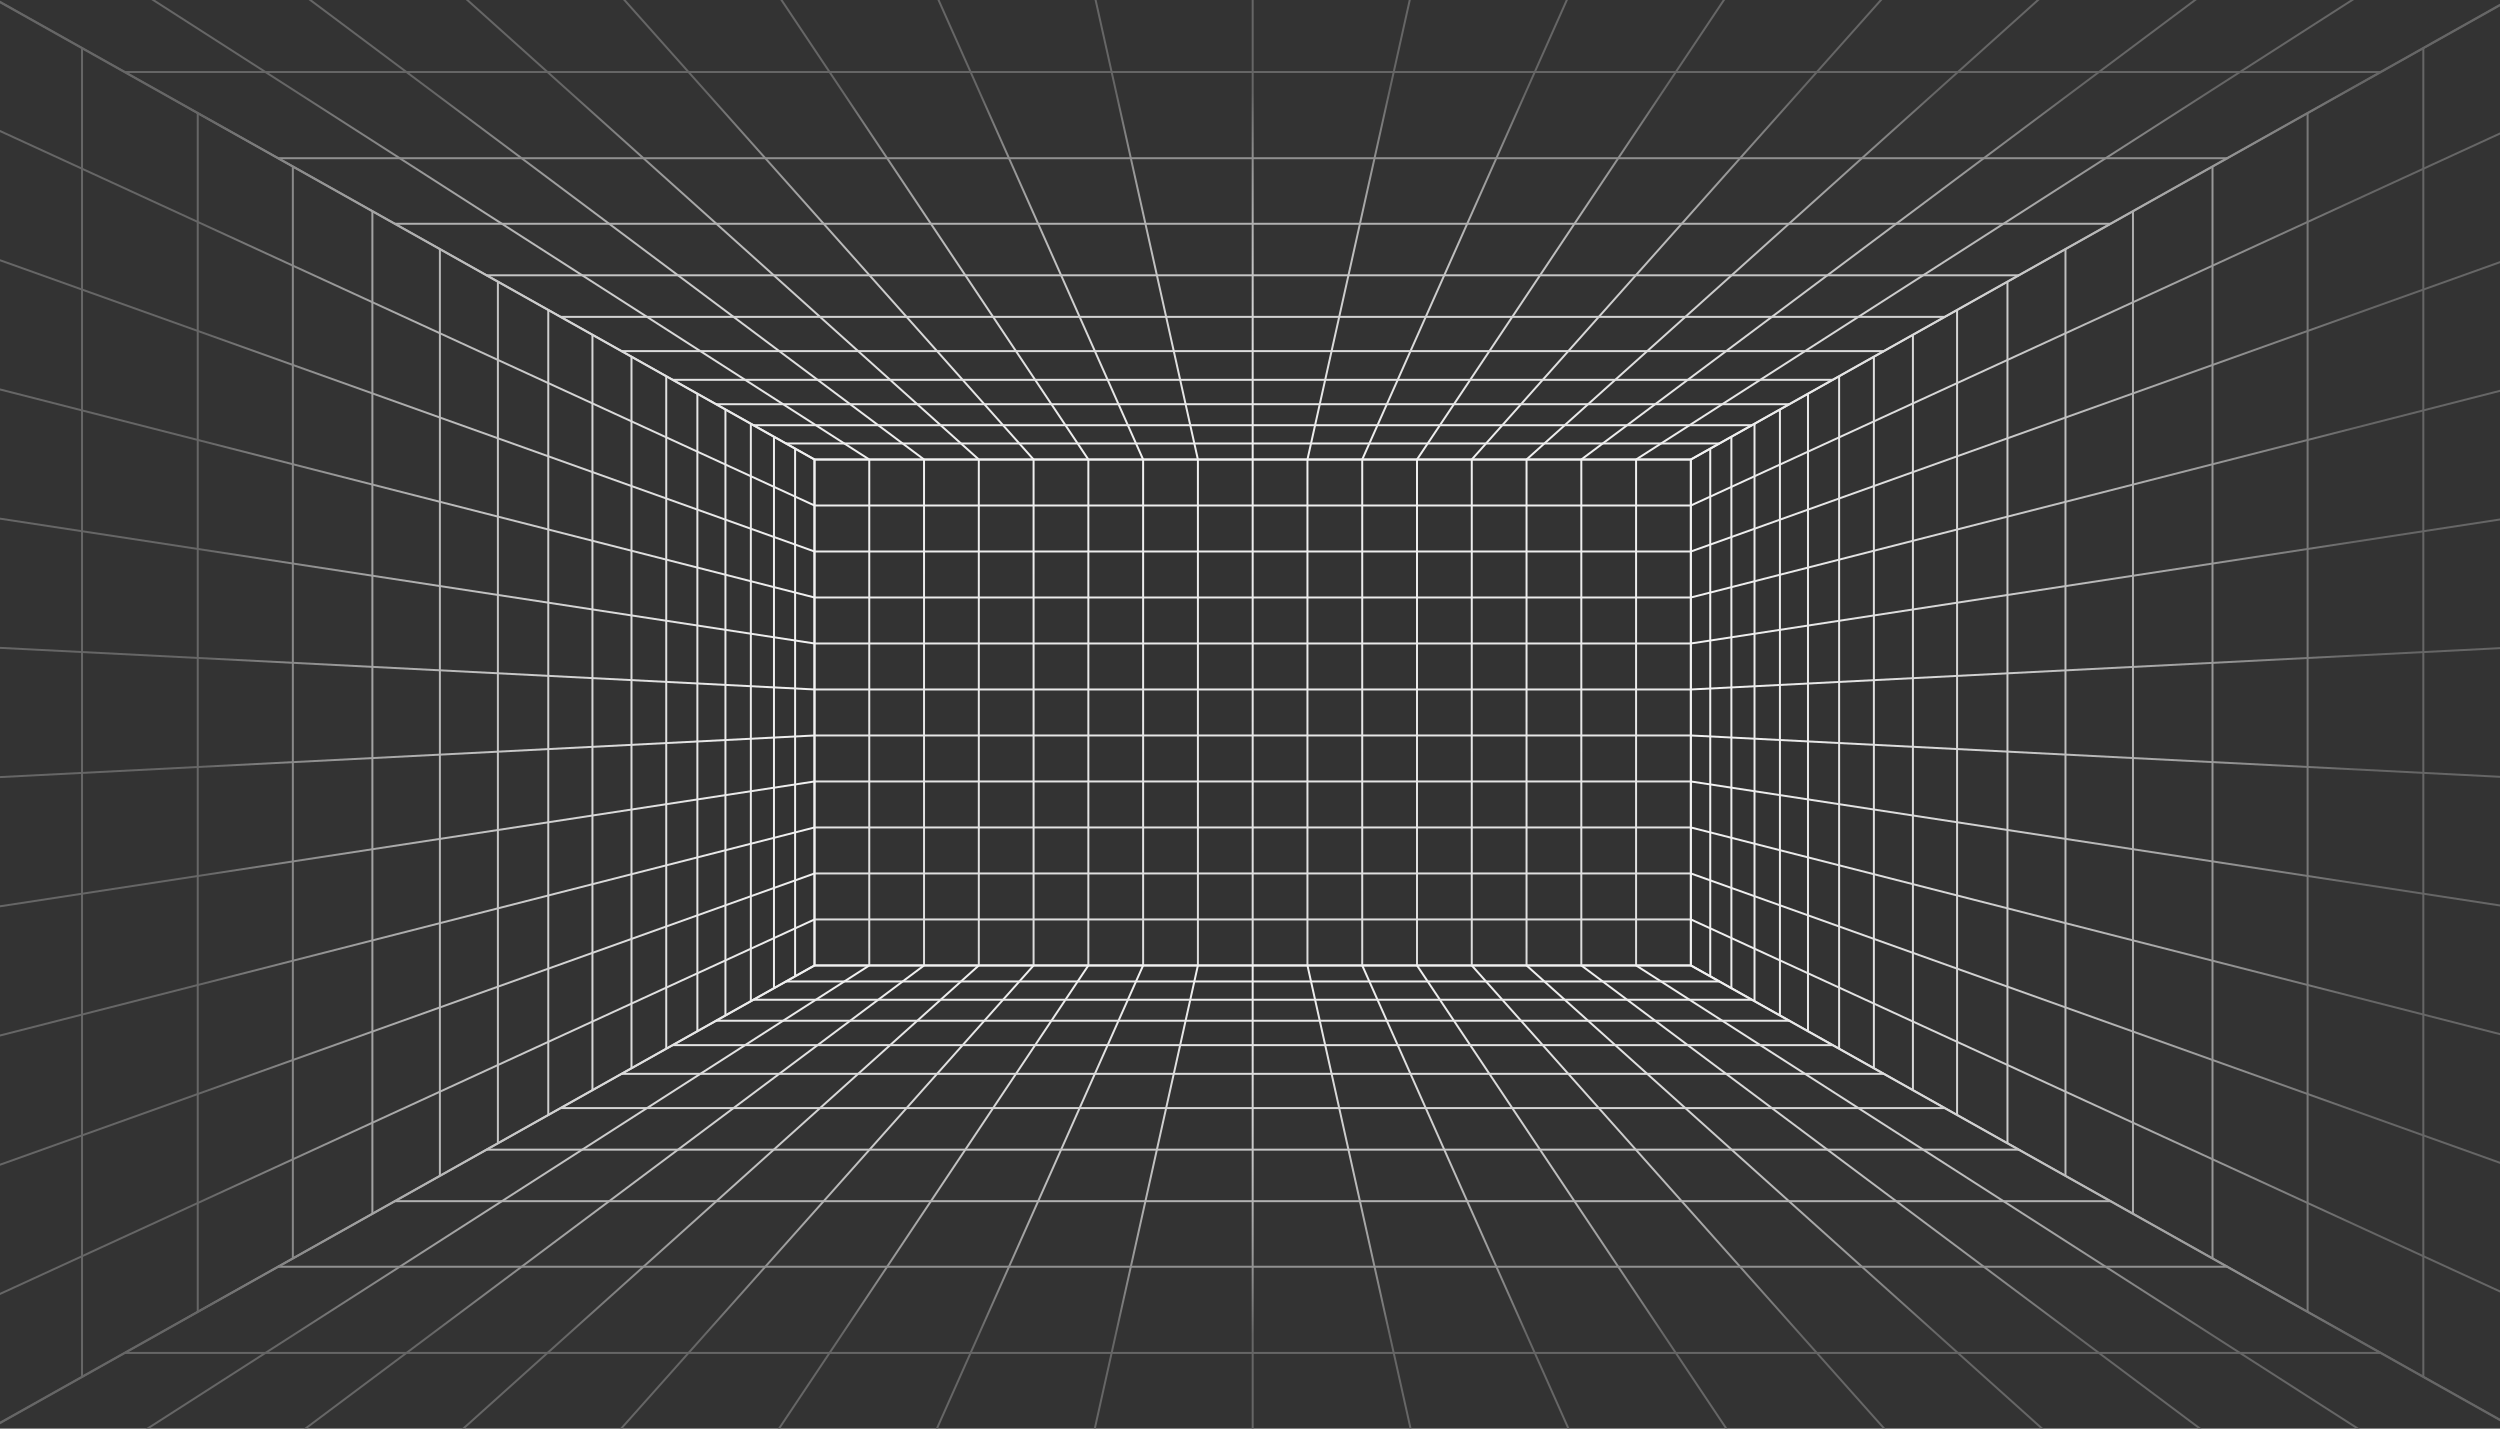 <svg xmlns="http://www.w3.org/2000/svg" width="2807" height="1604" fill="none"><rect width="100%" height="100%" fill="#333333" stroke="none"/><g clip-path="url(#a)"><path fill="url(#b)" d="M1899.61 1085.11H913.395V514.818h986.215v570.292Zm-983.985-2.23h981.765V517.047H915.625v565.833Z"/><path fill="url(#c)" d="M1898.5 1031.24H914.51v2.23h983.99v-2.23Z"/><path fill="url(#d)" d="M1898.5 979.599H914.51v2.229h983.99v-2.229Z"/><path fill="url(#e)" d="M1898.5 927.957H914.51v2.229h983.99v-2.229Z"/><path fill="url(#f)" d="M1898.5 876.315H914.51v2.229h983.99v-2.229Z"/><path fill="url(#g)" d="M1898.5 824.673H914.51v2.229h983.99v-2.229Z"/><path fill="url(#h)" d="M1898.5 773.031H914.51v2.229h983.99v-2.229Z"/><path fill="url(#i)" d="M1898.5 721.386H914.51v2.229h983.99v-2.229Z"/><path fill="url(#j)" d="M1898.5 669.744H914.51v2.229h983.99v-2.229Z"/><path fill="url(#k)" d="M1898.5 618.102H914.51v2.229h983.99v-2.229Z"/><path fill="url(#l)" d="M1898.5 566.46H914.51v2.229h983.99v-2.229Z"/><path fill="url(#m)" d="M1838.11 515.932h-2.23V1084h2.23V515.932Z"/><path fill="url(#n)" d="M1776.62 515.932h-2.23V1084h2.23V515.932Z"/><path fill="url(#o)" d="M1715.12 515.932h-2.23V1084h2.23V515.932Z"/><path fill="url(#p)" d="M1653.62 515.932h-2.23V1084h2.23V515.932Z"/><path fill="url(#q)" d="M1592.12 515.932h-2.23V1084h2.23V515.932Z"/><path fill="url(#r)" d="M1530.62 515.932h-2.23V1084h2.23V515.932Z"/><path fill="url(#s)" d="M1469.12 515.932h-2.23V1084h2.23V515.932Z"/><path fill="url(#t)" d="M1407.62 515.932h-2.23V1084h2.23V515.932Z"/><path fill="url(#u)" d="M1346.12 515.932h-2.23V1084h2.23V515.932Z"/><path fill="url(#v)" d="M1284.62 515.932h-2.23V1084h2.23V515.932Z"/><path fill="url(#w)" d="M1223.12 515.932h-2.23V1084h2.23V515.932Z"/><path fill="url(#x)" d="M1161.62 515.932h-2.23V1084h2.23V515.932Z"/><path fill="url(#y)" d="M1100.12 515.932h-2.23V1084h2.23V515.932Z"/><path fill="url(#z)" d="M1038.62 515.932h-2.22V1084h2.22V515.932Z"/><path fill="url(#A)" d="M977.124 515.932h-2.229V1084h2.229V515.932Z"/><path fill="url(#B)" d="M1898.79 517.047H914.219l-.253-.144L-101.509-53.251H2914.52l-3.71 2.085-1012.02 568.213Zm-983.989-2.229h983.409L2906-51.022H-92.994l1007.795 565.84Z"/><path fill="url(#C)" d="M1930.55 496.82H882.456v2.229H1930.55v-2.229Z"/><path fill="url(#D)" d="M1967.07 476.315H845.936v2.229H1967.07v-2.229Z"/><path fill="url(#E)" d="M2009.07 452.738H803.942v2.229H2009.07v-2.229Z"/><path fill="url(#F)" d="M2057.86 425.342H755.149v2.229H2057.86v-2.229Z"/><path fill="url(#G)" d="M2115.25 393.117H697.754v2.229H2115.25v-2.229Z"/><path fill="url(#H)" d="M2183.74 354.666H629.27v2.229h1554.47v-2.229Z"/><path fill="url(#I)" d="M2266.88 307.988H546.134v2.23H2266.88v-2.23Z"/><path fill="url(#J)" d="M2369.93 250.128H443.083v2.229H2369.93v-2.229Z"/><path fill="url(#K)" d="M2501.02 176.522H311.99v2.229h2189.03v-2.229Z"/><path fill="url(#L)" d="M2673.41 79.732H139.598v2.229H2673.41v-2.229Z"/><path fill="url(#M)" d="m1837.6 516.87-1.2-1.875 885.29-568.069 1.2 1.876L1837.6 516.87Z"/><path fill="url(#N)" d="m1776.17 516.824-1.33-1.783 758.82-568.069 1.33 1.783-758.82 568.069Z"/><path fill="url(#O)" d="m1714.75 516.761-1.49-1.658 632.35-568.069 1.49 1.659-632.35 568.068Z"/><path fill="url(#P)" d="m1653.33 516.672-1.66-1.479 505.88-568.069 1.67 1.479-505.89 568.069Z"/><path fill="url(#Q)" d="m1591.93 516.552-1.85-1.239 379.41-568.067 1.85 1.235-379.41 568.071Z"/><path fill="url(#R)" d="m1530.52 516.387-2.03-.908L1781.43-52.59l2.03.908-252.94 568.069Z"/><path fill="url(#S)" d="m1469.09 516.174-2.17-.483 126.47-568.069 2.17.484-126.47 568.068Z"/><path fill="url(#T)" d="M1407.62-52.137h-2.23v568.069h2.23V-52.137Z"/><path fill="url(#U)" d="M1343.92 516.174 1217.45-51.894l2.17-.484 126.47 568.069-2.17.483Z"/><path fill="url(#V)" d="M1282.49 516.387 1029.55-51.682l2.03-.908 252.94 568.069-2.03.908Z"/><path fill="url(#W)" d="M1221.08 516.552 841.67-51.519l1.854-1.235 379.416 568.067-1.86 1.239Z"/><path fill="url(#X)" d="M1159.68 516.672 653.796-51.397l1.663-1.479 505.881 568.069-1.66 1.479Z"/><path fill="url(#Y)" d="M1098.26 516.761 465.913-51.307l1.49-1.659 632.347 568.069-1.49 1.658Z"/><path fill="url(#Z)" d="M1036.84 516.824 278.022-51.245l1.332-1.783 758.826 568.069-1.34 1.783Z"/><path fill="url(#aa)" d="M975.409 516.87 90.119-51.198l1.2-1.876 885.292 568.069-1.202 1.875Z"/><path fill="url(#ab)" d="m2883.6 1638.84-1.66-.93-984.56-553.26V515.28l.57-.318L2883.6-38.913V1638.84Zm-983.99-555.49 981.76 551.69V-35.106l-981.76 551.691v566.765Z"/><path fill="url(#ac)" d="m2882.03 1485.77-983.99-452.4.93-2.03 983.98 452.41-.92 2.02Z"/><path fill="url(#ad)" d="m2882.11 1333.64-983.99-351.876.76-2.099 983.98 351.875-.75 2.1Z"/><path fill="url(#ae)" d="m2882.22 1181.49-983.99-251.339.54-2.158 983.99 251.337-.54 2.16Z"/><path fill="url(#af)" d="m2882.32 1029.33-983.99-150.799.34-2.202 983.99 150.801-.34 2.2Z"/><path fill="url(#ag)" d="M2882.43 877.166 1898.44 826.9l.12-2.224 983.99 50.267-.12 2.223Z"/><path fill="url(#ah)" d="m1898.56 775.258-.12-2.224 983.99-50.269.12 2.223-983.99 50.27Z"/><path fill="url(#ai)" d="m1898.67 723.602-.34-2.202 983.99-150.802.34 2.202-983.99 150.802Z"/><path fill="url(#aj)" d="m1898.77 671.938-.54-2.158 983.99-251.336.54 2.159-983.99 251.335Z"/><path fill="url(#ak)" d="m1898.88 620.266-.76-2.098 983.99-351.871.75 2.098-983.98 351.871Z"/><path fill="url(#al)" d="m1898.97 568.586-.93-2.023 983.99-452.406.92 2.023-983.98 452.406Z"/><path fill="url(#am)" d="M2722.04 53.78h-2.23v1492.37h2.23V53.78Z"/><path fill="url(#an)" d="M2592.09 126.801h-2.22V1473.13h2.22V126.801Z"/><path fill="url(#ao)" d="M2485.32 186.804h-2.23V1413.13h2.23V186.804Z"/><path fill="url(#ap)" d="M2396.02 236.986h-2.23V1362.95h2.23V236.986Z"/><path fill="url(#aq)" d="M2320.23 279.575H2318V1320.36h2.23V279.575Z"/><path fill="url(#ar)" d="M2255.1 316.174h-2.23v967.586h2.23V316.174Z"/><path fill="url(#as)" d="M2198.52 347.961h-2.23v904.009h2.23V347.961Z"/><path fill="url(#at)" d="M2148.93 375.831h-2.23V1224.1h2.23V375.831Z"/><path fill="url(#au)" d="M2105.1 400.463h-2.23v799.007h2.23V400.463Z"/><path fill="url(#av)" d="M2066.08 422.392h-2.23v755.148h2.23V422.392Z"/><path fill="url(#aw)" d="M2031.11 442.037h-2.23v715.853h2.23V442.037Z"/><path fill="url(#ax)" d="M1999.61 459.739h-2.23v680.451h2.23V459.739Z"/><path fill="url(#ay)" d="M1971.08 475.774h-2.23v648.386h2.23V475.774Z"/><path fill="url(#az)" d="M1945.11 490.365h-2.23v619.195h2.23V490.365Z"/><path fill="url(#aA)" d="M1921.38 503.698h-2.23v592.532h2.23V503.698Z"/><path fill="url(#aB)" d="M2914.52 1653.18H-101.509l3.711-2.08L914.22 1082.88h984.571l.26.15 1015.47 570.15Zm-3007.514-2.23H2906l-1007.79-565.84H914.801L-92.994 1650.95Z"/><path fill="url(#aC)" d="M1930.55 1100.88H882.456v2.23H1930.55v-2.23Z"/><path fill="url(#aD)" d="M1967.07 1121.39H845.936v2.23H1967.07v-2.23Z"/><path fill="url(#aE)" d="M2009.07 1144.96H803.942v2.23H2009.07v-2.23Z"/><path fill="url(#aF)" d="M2057.86 1172.36H755.147v2.23H2057.86v-2.23Z"/><path fill="url(#aG)" d="M2115.25 1204.58H697.754v2.23H2115.25v-2.23Z"/><path fill="url(#aH)" d="M2183.74 1243.04H629.27v2.23h1554.47v-2.23Z"/><path fill="url(#aI)" d="M2266.88 1289.72H546.134v2.22H2266.88v-2.22Z"/><path fill="url(#aJ)" d="M2369.93 1347.57H443.083v2.23H2369.93v-2.23Z"/><path fill="url(#aK)" d="M2501.02 1421.18H311.99v2.23h2189.03v-2.23Z"/><path fill="url(#aL)" d="M2673.41 1517.97H139.598v2.23H2673.41v-2.23Z"/><path fill="url(#aM)" d="m91.32 1653.01-1.202-1.88 885.291-568.07 1.202 1.88-885.292 568.07Z"/><path fill="url(#aN)" d="m279.354 1652.96-1.332-1.78 758.818-568.07 1.34 1.78-758.826 568.07Z"/><path fill="url(#aO)" d="m467.403 1652.9-1.49-1.66 632.347-568.07 1.49 1.66-632.347 568.07Z"/><path fill="url(#aP)" d="m655.459 1652.81-1.663-1.48 505.884-568.07 1.66 1.48-505.881 568.07Z"/><path fill="url(#aQ)" d="m843.524 1652.68-1.854-1.23 379.41-568.07 1.86 1.24-379.416 568.06Z"/><path fill="url(#aR)" d="m1031.58 1652.52-2.03-.91 252.94-568.07 2.03.91-252.94 568.07Z"/><path fill="url(#aS)" d="m1219.62 1652.31-2.17-.49 126.47-568.06 2.17.48-126.47 568.07Z"/><path fill="url(#aT)" d="M1407.62 1084h-2.23v568.07h2.23V1084Z"/><path fill="url(#aU)" d="m1593.39 1652.31-126.47-568.07 2.17-.48 126.47 568.06-2.17.49Z"/><path fill="url(#aV)" d="m1781.43 1652.52-252.94-568.07 2.03-.91 252.94 568.07-2.03.91Z"/><path fill="url(#aW)" d="m1969.49 1652.68-379.41-568.06 1.85-1.24 379.41 568.07-1.85 1.23Z"/><path fill="url(#aX)" d="m2157.55 1652.81-505.88-568.07 1.66-1.48 505.88 568.07-1.66 1.48Z"/><path fill="url(#aY)" d="m2345.61 1652.9-632.35-568.07 1.49-1.66 632.35 568.07-1.49 1.66Z"/><path fill="url(#aZ)" d="m2533.66 1652.96-758.82-568.07 1.33-1.78 758.82 568.07-1.33 1.78Z"/><path fill="url(#ba)" d="m2721.69 1653.01-885.29-568.07 1.2-1.88 885.29 568.07-1.2 1.88Z"/><path fill="url(#bb)" d="M-70.59 1638.84V-38.913l1.66.933 984.555 553.26v569.37l-.568.32-985.648 553.87Zm2.228-1673.946V1635.04l981.758-551.69V516.585L-68.362-35.106Z"/><path fill="url(#bc)" d="M914.045 568.586-69.942 116.18l.93-2.023 983.987 452.406-.93 2.023Z"/><path fill="url(#bd)" d="M914.135 620.266-69.852 268.395l.75-2.098 983.987 351.871-.75 2.098Z"/><path fill="url(#be)" d="M914.236 671.938-69.751 420.603l.549-2.159L914.785 669.78l-.549 2.158Z"/><path fill="url(#bf)" d="M914.341 723.602-69.646 572.8l.337-2.202L914.679 721.4l-.338 2.202Z"/><path fill="url(#bg)" d="m914.453 775.258-983.987-50.27.114-2.223 983.987 50.269-.114 2.224Z"/><path fill="url(#bh)" d="m-69.42 877.166-.114-2.223 983.987-50.267.114 2.224-983.987 50.266Z"/><path fill="url(#bi)" d="m-69.309 1029.33-.337-2.2 983.987-150.801.338 2.202-983.988 150.799Z"/><path fill="url(#bj)" d="m-69.202 1181.49-.549-2.16 983.987-251.337.549 2.158-983.987 251.339Z"/><path fill="url(#bk)" d="m-69.102 1333.64-.75-2.1 983.987-351.875.75 2.099-983.987 351.876Z"/><path fill="url(#bl)" d="m-69.012 1485.77-.93-2.02 983.987-452.41.93 2.03-983.987 452.4Z"/><path fill="url(#bm)" d="M93.203 53.78h-2.229v1492.37h2.23V53.78Z"/><path fill="url(#bn)" d="M223.147 126.801h-2.229V1473.13h2.229V126.801Z"/><path fill="url(#bo)" d="M329.925 186.804h-2.229V1413.13h2.229V186.804Z"/><path fill="url(#bp)" d="M419.227 236.986h-2.229V1362.95h2.229V236.986Z"/><path fill="url(#bq)" d="M495.016 279.575h-2.229V1320.36h2.229V279.575Z"/><path fill="url(#br)" d="M560.143 316.174h-2.229v967.586h2.229V316.174Z"/><path fill="url(#bs)" d="M616.714 347.961h-2.229v904.009h2.229V347.961Z"/><path fill="url(#bt)" d="M666.31 375.831h-2.229V1224.1h2.229V375.831Z"/><path fill="url(#bu)" d="M710.143 400.463h-2.229v799.007h2.229V400.463Z"/><path fill="url(#bv)" d="M749.165 422.392h-2.229v755.148h2.229V422.392Z"/><path fill="url(#bw)" d="M784.126 442.037h-2.23v715.853h2.23V442.037Z"/><path fill="url(#bx)" d="M815.63 459.739h-2.229v680.451h2.229V459.739Z"/><path fill="url(#by)" d="M844.163 475.774h-2.229v648.386h2.229V475.774Z"/><path fill="url(#bz)" d="M870.126 490.365h-2.229v619.195h2.229V490.365Z"/><path fill="url(#bA)" d="M893.855 503.698h-2.229v592.532h2.229V503.698Z"/></g><defs><linearGradient id="b" x1="1406.5" x2="1406.5" y1="3012.6" y2="-1190" gradientUnits="userSpaceOnUse"><stop offset=".145" stop-color="#666"/><stop offset=".171" stop-color="#757575"/><stop offset=".246" stop-color="#9A9A9A"/><stop offset=".327" stop-color="#B9B9B9"/><stop offset=".415" stop-color="#D3D3D3"/><stop offset=".512" stop-color="#E6E6E6"/><stop offset=".623" stop-color="#F4F4F4"/><stop offset=".759" stop-color="#FDFDFD"/><stop offset="1" stop-color="#fff"/></linearGradient><linearGradient id="c" x1="1406.5" x2="1406.5" y1="3012.71" y2="-1190.12" gradientUnits="userSpaceOnUse"><stop offset=".145" stop-color="#666"/><stop offset=".171" stop-color="#757575"/><stop offset=".246" stop-color="#9A9A9A"/><stop offset=".327" stop-color="#B9B9B9"/><stop offset=".415" stop-color="#D3D3D3"/><stop offset=".512" stop-color="#E6E6E6"/><stop offset=".623" stop-color="#F4F4F4"/><stop offset=".759" stop-color="#FDFDFD"/><stop offset="1" stop-color="#fff"/></linearGradient><linearGradient id="d" x1="1406.5" x2="1406.5" y1="3012.65" y2="-1190.05" gradientUnits="userSpaceOnUse"><stop offset=".145" stop-color="#666"/><stop offset=".171" stop-color="#757575"/><stop offset=".246" stop-color="#9A9A9A"/><stop offset=".327" stop-color="#B9B9B9"/><stop offset=".415" stop-color="#D3D3D3"/><stop offset=".512" stop-color="#E6E6E6"/><stop offset=".623" stop-color="#F4F4F4"/><stop offset=".759" stop-color="#FDFDFD"/><stop offset="1" stop-color="#fff"/></linearGradient><linearGradient id="e" x1="1406.5" x2="1406.5" y1="3012.65" y2="-1190.05" gradientUnits="userSpaceOnUse"><stop offset=".145" stop-color="#666"/><stop offset=".171" stop-color="#757575"/><stop offset=".246" stop-color="#9A9A9A"/><stop offset=".327" stop-color="#B9B9B9"/><stop offset=".415" stop-color="#D3D3D3"/><stop offset=".512" stop-color="#E6E6E6"/><stop offset=".623" stop-color="#F4F4F4"/><stop offset=".759" stop-color="#FDFDFD"/><stop offset="1" stop-color="#fff"/></linearGradient><linearGradient id="f" x1="1406.5" x2="1406.5" y1="3012.65" y2="-1190.04" gradientUnits="userSpaceOnUse"><stop offset=".145" stop-color="#666"/><stop offset=".171" stop-color="#757575"/><stop offset=".246" stop-color="#9A9A9A"/><stop offset=".327" stop-color="#B9B9B9"/><stop offset=".415" stop-color="#D3D3D3"/><stop offset=".512" stop-color="#E6E6E6"/><stop offset=".623" stop-color="#F4F4F4"/><stop offset=".759" stop-color="#FDFDFD"/><stop offset="1" stop-color="#fff"/></linearGradient><linearGradient id="g" x1="1406.5" x2="1406.5" y1="3012.67" y2="-1190.06" gradientUnits="userSpaceOnUse"><stop offset=".145" stop-color="#666"/><stop offset=".171" stop-color="#757575"/><stop offset=".246" stop-color="#9A9A9A"/><stop offset=".327" stop-color="#B9B9B9"/><stop offset=".415" stop-color="#D3D3D3"/><stop offset=".512" stop-color="#E6E6E6"/><stop offset=".623" stop-color="#F4F4F4"/><stop offset=".759" stop-color="#FDFDFD"/><stop offset="1" stop-color="#fff"/></linearGradient><linearGradient id="h" x1="1406.5" x2="1406.5" y1="3012.65" y2="-1190.04" gradientUnits="userSpaceOnUse"><stop offset=".145" stop-color="#666"/><stop offset=".171" stop-color="#757575"/><stop offset=".246" stop-color="#9A9A9A"/><stop offset=".327" stop-color="#B9B9B9"/><stop offset=".415" stop-color="#D3D3D3"/><stop offset=".512" stop-color="#E6E6E6"/><stop offset=".623" stop-color="#F4F4F4"/><stop offset=".759" stop-color="#FDFDFD"/><stop offset="1" stop-color="#fff"/></linearGradient><linearGradient id="i" x1="1406.5" x2="1406.5" y1="3012.68" y2="-1190.06" gradientUnits="userSpaceOnUse"><stop offset=".145" stop-color="#666"/><stop offset=".171" stop-color="#757575"/><stop offset=".246" stop-color="#9A9A9A"/><stop offset=".327" stop-color="#B9B9B9"/><stop offset=".415" stop-color="#D3D3D3"/><stop offset=".512" stop-color="#E6E6E6"/><stop offset=".623" stop-color="#F4F4F4"/><stop offset=".759" stop-color="#FDFDFD"/><stop offset="1" stop-color="#fff"/></linearGradient><linearGradient id="j" x1="1406.5" x2="1406.5" y1="3012.65" y2="-1190.04" gradientUnits="userSpaceOnUse"><stop offset=".145" stop-color="#666"/><stop offset=".171" stop-color="#757575"/><stop offset=".246" stop-color="#9A9A9A"/><stop offset=".327" stop-color="#B9B9B9"/><stop offset=".415" stop-color="#D3D3D3"/><stop offset=".512" stop-color="#E6E6E6"/><stop offset=".623" stop-color="#F4F4F4"/><stop offset=".759" stop-color="#FDFDFD"/><stop offset="1" stop-color="#fff"/></linearGradient><linearGradient id="k" x1="1406.5" x2="1406.5" y1="3012.66" y2="-1190.04" gradientUnits="userSpaceOnUse"><stop offset=".145" stop-color="#666"/><stop offset=".171" stop-color="#757575"/><stop offset=".246" stop-color="#9A9A9A"/><stop offset=".327" stop-color="#B9B9B9"/><stop offset=".415" stop-color="#D3D3D3"/><stop offset=".512" stop-color="#E6E6E6"/><stop offset=".623" stop-color="#F4F4F4"/><stop offset=".759" stop-color="#FDFDFD"/><stop offset="1" stop-color="#fff"/></linearGradient><linearGradient id="l" x1="1406.5" x2="1406.5" y1="3012.66" y2="-1190.04" gradientUnits="userSpaceOnUse"><stop offset=".145" stop-color="#666"/><stop offset=".171" stop-color="#757575"/><stop offset=".246" stop-color="#9A9A9A"/><stop offset=".327" stop-color="#B9B9B9"/><stop offset=".415" stop-color="#D3D3D3"/><stop offset=".512" stop-color="#E6E6E6"/><stop offset=".623" stop-color="#F4F4F4"/><stop offset=".759" stop-color="#FDFDFD"/><stop offset="1" stop-color="#fff"/></linearGradient><linearGradient id="m" x1="1837" x2="1837" y1="3012.6" y2="-1190" gradientUnits="userSpaceOnUse"><stop offset=".145" stop-color="#666"/><stop offset=".171" stop-color="#757575"/><stop offset=".246" stop-color="#9A9A9A"/><stop offset=".327" stop-color="#B9B9B9"/><stop offset=".415" stop-color="#D3D3D3"/><stop offset=".512" stop-color="#E6E6E6"/><stop offset=".623" stop-color="#F4F4F4"/><stop offset=".759" stop-color="#FDFDFD"/><stop offset="1" stop-color="#fff"/></linearGradient><linearGradient id="n" x1="1775.5" x2="1775.5" y1="3012.6" y2="-1190" gradientUnits="userSpaceOnUse"><stop offset=".145" stop-color="#666"/><stop offset=".171" stop-color="#757575"/><stop offset=".246" stop-color="#9A9A9A"/><stop offset=".327" stop-color="#B9B9B9"/><stop offset=".415" stop-color="#D3D3D3"/><stop offset=".512" stop-color="#E6E6E6"/><stop offset=".623" stop-color="#F4F4F4"/><stop offset=".759" stop-color="#FDFDFD"/><stop offset="1" stop-color="#fff"/></linearGradient><linearGradient id="o" x1="1714" x2="1714" y1="3012.6" y2="-1190" gradientUnits="userSpaceOnUse"><stop offset=".145" stop-color="#666"/><stop offset=".171" stop-color="#757575"/><stop offset=".246" stop-color="#9A9A9A"/><stop offset=".327" stop-color="#B9B9B9"/><stop offset=".415" stop-color="#D3D3D3"/><stop offset=".512" stop-color="#E6E6E6"/><stop offset=".623" stop-color="#F4F4F4"/><stop offset=".759" stop-color="#FDFDFD"/><stop offset="1" stop-color="#fff"/></linearGradient><linearGradient id="p" x1="1652.5" x2="1652.5" y1="3012.6" y2="-1190" gradientUnits="userSpaceOnUse"><stop offset=".145" stop-color="#666"/><stop offset=".171" stop-color="#757575"/><stop offset=".246" stop-color="#9A9A9A"/><stop offset=".327" stop-color="#B9B9B9"/><stop offset=".415" stop-color="#D3D3D3"/><stop offset=".512" stop-color="#E6E6E6"/><stop offset=".623" stop-color="#F4F4F4"/><stop offset=".759" stop-color="#FDFDFD"/><stop offset="1" stop-color="#fff"/></linearGradient><linearGradient id="q" x1="1591" x2="1591" y1="3012.6" y2="-1190" gradientUnits="userSpaceOnUse"><stop offset=".145" stop-color="#666"/><stop offset=".171" stop-color="#757575"/><stop offset=".246" stop-color="#9A9A9A"/><stop offset=".327" stop-color="#B9B9B9"/><stop offset=".415" stop-color="#D3D3D3"/><stop offset=".512" stop-color="#E6E6E6"/><stop offset=".623" stop-color="#F4F4F4"/><stop offset=".759" stop-color="#FDFDFD"/><stop offset="1" stop-color="#fff"/></linearGradient><linearGradient id="r" x1="1529.5" x2="1529.5" y1="3012.6" y2="-1190" gradientUnits="userSpaceOnUse"><stop offset=".145" stop-color="#666"/><stop offset=".171" stop-color="#757575"/><stop offset=".246" stop-color="#9A9A9A"/><stop offset=".327" stop-color="#B9B9B9"/><stop offset=".415" stop-color="#D3D3D3"/><stop offset=".512" stop-color="#E6E6E6"/><stop offset=".623" stop-color="#F4F4F4"/><stop offset=".759" stop-color="#FDFDFD"/><stop offset="1" stop-color="#fff"/></linearGradient><linearGradient id="s" x1="1468" x2="1468" y1="3012.6" y2="-1190" gradientUnits="userSpaceOnUse"><stop offset=".145" stop-color="#666"/><stop offset=".171" stop-color="#757575"/><stop offset=".246" stop-color="#9A9A9A"/><stop offset=".327" stop-color="#B9B9B9"/><stop offset=".415" stop-color="#D3D3D3"/><stop offset=".512" stop-color="#E6E6E6"/><stop offset=".623" stop-color="#F4F4F4"/><stop offset=".759" stop-color="#FDFDFD"/><stop offset="1" stop-color="#fff"/></linearGradient><linearGradient id="t" x1="1406.51" x2="1406.51" y1="3012.6" y2="-1190" gradientUnits="userSpaceOnUse"><stop offset=".145" stop-color="#666"/><stop offset=".171" stop-color="#757575"/><stop offset=".246" stop-color="#9A9A9A"/><stop offset=".327" stop-color="#B9B9B9"/><stop offset=".415" stop-color="#D3D3D3"/><stop offset=".512" stop-color="#E6E6E6"/><stop offset=".623" stop-color="#F4F4F4"/><stop offset=".759" stop-color="#FDFDFD"/><stop offset="1" stop-color="#fff"/></linearGradient><linearGradient id="u" x1="1345.01" x2="1345.01" y1="3012.6" y2="-1190" gradientUnits="userSpaceOnUse"><stop offset=".145" stop-color="#666"/><stop offset=".171" stop-color="#757575"/><stop offset=".246" stop-color="#9A9A9A"/><stop offset=".327" stop-color="#B9B9B9"/><stop offset=".415" stop-color="#D3D3D3"/><stop offset=".512" stop-color="#E6E6E6"/><stop offset=".623" stop-color="#F4F4F4"/><stop offset=".759" stop-color="#FDFDFD"/><stop offset="1" stop-color="#fff"/></linearGradient><linearGradient id="v" x1="1283.51" x2="1283.51" y1="3012.6" y2="-1190" gradientUnits="userSpaceOnUse"><stop offset=".145" stop-color="#666"/><stop offset=".171" stop-color="#757575"/><stop offset=".246" stop-color="#9A9A9A"/><stop offset=".327" stop-color="#B9B9B9"/><stop offset=".415" stop-color="#D3D3D3"/><stop offset=".512" stop-color="#E6E6E6"/><stop offset=".623" stop-color="#F4F4F4"/><stop offset=".759" stop-color="#FDFDFD"/><stop offset="1" stop-color="#fff"/></linearGradient><linearGradient id="w" x1="1222.01" x2="1222.01" y1="3012.6" y2="-1190" gradientUnits="userSpaceOnUse"><stop offset=".145" stop-color="#666"/><stop offset=".171" stop-color="#757575"/><stop offset=".246" stop-color="#9A9A9A"/><stop offset=".327" stop-color="#B9B9B9"/><stop offset=".415" stop-color="#D3D3D3"/><stop offset=".512" stop-color="#E6E6E6"/><stop offset=".623" stop-color="#F4F4F4"/><stop offset=".759" stop-color="#FDFDFD"/><stop offset="1" stop-color="#fff"/></linearGradient><linearGradient id="x" x1="1160.51" x2="1160.51" y1="3012.6" y2="-1190" gradientUnits="userSpaceOnUse"><stop offset=".145" stop-color="#666"/><stop offset=".171" stop-color="#757575"/><stop offset=".246" stop-color="#9A9A9A"/><stop offset=".327" stop-color="#B9B9B9"/><stop offset=".415" stop-color="#D3D3D3"/><stop offset=".512" stop-color="#E6E6E6"/><stop offset=".623" stop-color="#F4F4F4"/><stop offset=".759" stop-color="#FDFDFD"/><stop offset="1" stop-color="#fff"/></linearGradient><linearGradient id="y" x1="1099.01" x2="1099.01" y1="3012.6" y2="-1190" gradientUnits="userSpaceOnUse"><stop offset=".145" stop-color="#666"/><stop offset=".171" stop-color="#757575"/><stop offset=".246" stop-color="#9A9A9A"/><stop offset=".327" stop-color="#B9B9B9"/><stop offset=".415" stop-color="#D3D3D3"/><stop offset=".512" stop-color="#E6E6E6"/><stop offset=".623" stop-color="#F4F4F4"/><stop offset=".759" stop-color="#FDFDFD"/><stop offset="1" stop-color="#fff"/></linearGradient><linearGradient id="z" x1="1037.51" x2="1037.51" y1="3012.6" y2="-1190" gradientUnits="userSpaceOnUse"><stop offset=".145" stop-color="#666"/><stop offset=".171" stop-color="#757575"/><stop offset=".246" stop-color="#9A9A9A"/><stop offset=".327" stop-color="#B9B9B9"/><stop offset=".415" stop-color="#D3D3D3"/><stop offset=".512" stop-color="#E6E6E6"/><stop offset=".623" stop-color="#F4F4F4"/><stop offset=".759" stop-color="#FDFDFD"/><stop offset="1" stop-color="#fff"/></linearGradient><linearGradient id="A" x1="976.01" x2="976.01" y1="3012.6" y2="-1190" gradientUnits="userSpaceOnUse"><stop offset=".145" stop-color="#666"/><stop offset=".171" stop-color="#757575"/><stop offset=".246" stop-color="#9A9A9A"/><stop offset=".327" stop-color="#B9B9B9"/><stop offset=".415" stop-color="#D3D3D3"/><stop offset=".512" stop-color="#E6E6E6"/><stop offset=".623" stop-color="#F4F4F4"/><stop offset=".759" stop-color="#FDFDFD"/><stop offset="1" stop-color="#fff"/></linearGradient><linearGradient id="B" x1="1406.51" x2="1406.51" y1="-27.084" y2="883.454" gradientUnits="userSpaceOnUse"><stop offset=".145" stop-color="#666"/><stop offset=".171" stop-color="#757575"/><stop offset=".246" stop-color="#9A9A9A"/><stop offset=".327" stop-color="#B9B9B9"/><stop offset=".415" stop-color="#D3D3D3"/><stop offset=".512" stop-color="#E6E6E6"/><stop offset=".623" stop-color="#F4F4F4"/><stop offset=".759" stop-color="#FDFDFD"/><stop offset="1" stop-color="#fff"/></linearGradient><linearGradient id="C" x1="1406.51" x2="1406.51" y1="-27.096" y2="883.461" gradientUnits="userSpaceOnUse"><stop offset=".145" stop-color="#666"/><stop offset=".171" stop-color="#757575"/><stop offset=".246" stop-color="#9A9A9A"/><stop offset=".327" stop-color="#B9B9B9"/><stop offset=".415" stop-color="#D3D3D3"/><stop offset=".512" stop-color="#E6E6E6"/><stop offset=".623" stop-color="#F4F4F4"/><stop offset=".759" stop-color="#FDFDFD"/><stop offset="1" stop-color="#fff"/></linearGradient><linearGradient id="D" x1="1406.5" x2="1406.5" y1="-27.096" y2="883.462" gradientUnits="userSpaceOnUse"><stop offset=".145" stop-color="#666"/><stop offset=".171" stop-color="#757575"/><stop offset=".246" stop-color="#9A9A9A"/><stop offset=".327" stop-color="#B9B9B9"/><stop offset=".415" stop-color="#D3D3D3"/><stop offset=".512" stop-color="#E6E6E6"/><stop offset=".623" stop-color="#F4F4F4"/><stop offset=".759" stop-color="#FDFDFD"/><stop offset="1" stop-color="#fff"/></linearGradient><linearGradient id="E" x1="1406.5" x2="1406.5" y1="-27.095" y2="883.462" gradientUnits="userSpaceOnUse"><stop offset=".145" stop-color="#666"/><stop offset=".171" stop-color="#757575"/><stop offset=".246" stop-color="#9A9A9A"/><stop offset=".327" stop-color="#B9B9B9"/><stop offset=".415" stop-color="#D3D3D3"/><stop offset=".512" stop-color="#E6E6E6"/><stop offset=".623" stop-color="#F4F4F4"/><stop offset=".759" stop-color="#FDFDFD"/><stop offset="1" stop-color="#fff"/></linearGradient><linearGradient id="F" x1="1406.51" x2="1406.51" y1="-27.095" y2="883.463" gradientUnits="userSpaceOnUse"><stop offset=".145" stop-color="#666"/><stop offset=".171" stop-color="#757575"/><stop offset=".246" stop-color="#9A9A9A"/><stop offset=".327" stop-color="#B9B9B9"/><stop offset=".415" stop-color="#D3D3D3"/><stop offset=".512" stop-color="#E6E6E6"/><stop offset=".623" stop-color="#F4F4F4"/><stop offset=".759" stop-color="#FDFDFD"/><stop offset="1" stop-color="#fff"/></linearGradient><linearGradient id="G" x1="1406.5" x2="1406.5" y1="-27.094" y2="883.464" gradientUnits="userSpaceOnUse"><stop offset=".145" stop-color="#666"/><stop offset=".171" stop-color="#757575"/><stop offset=".246" stop-color="#9A9A9A"/><stop offset=".327" stop-color="#B9B9B9"/><stop offset=".415" stop-color="#D3D3D3"/><stop offset=".512" stop-color="#E6E6E6"/><stop offset=".623" stop-color="#F4F4F4"/><stop offset=".759" stop-color="#FDFDFD"/><stop offset="1" stop-color="#fff"/></linearGradient><linearGradient id="H" x1="1406.5" x2="1406.5" y1="-27.093" y2="883.465" gradientUnits="userSpaceOnUse"><stop offset=".145" stop-color="#666"/><stop offset=".171" stop-color="#757575"/><stop offset=".246" stop-color="#9A9A9A"/><stop offset=".327" stop-color="#B9B9B9"/><stop offset=".415" stop-color="#D3D3D3"/><stop offset=".512" stop-color="#E6E6E6"/><stop offset=".623" stop-color="#F4F4F4"/><stop offset=".759" stop-color="#FDFDFD"/><stop offset="1" stop-color="#fff"/></linearGradient><linearGradient id="I" x1="1406.5" x2="1406.5" y1="-27.103" y2="883.485" gradientUnits="userSpaceOnUse"><stop offset=".145" stop-color="#666"/><stop offset=".171" stop-color="#757575"/><stop offset=".246" stop-color="#9A9A9A"/><stop offset=".327" stop-color="#B9B9B9"/><stop offset=".415" stop-color="#D3D3D3"/><stop offset=".512" stop-color="#E6E6E6"/><stop offset=".623" stop-color="#F4F4F4"/><stop offset=".759" stop-color="#FDFDFD"/><stop offset="1" stop-color="#fff"/></linearGradient><linearGradient id="J" x1="1406.5" x2="1406.5" y1="-27.089" y2="883.463" gradientUnits="userSpaceOnUse"><stop offset=".145" stop-color="#666"/><stop offset=".171" stop-color="#757575"/><stop offset=".246" stop-color="#9A9A9A"/><stop offset=".327" stop-color="#B9B9B9"/><stop offset=".415" stop-color="#D3D3D3"/><stop offset=".512" stop-color="#E6E6E6"/><stop offset=".623" stop-color="#F4F4F4"/><stop offset=".759" stop-color="#FDFDFD"/><stop offset="1" stop-color="#fff"/></linearGradient><linearGradient id="K" x1="1406.51" x2="1406.51" y1="-27.089" y2="883.469" gradientUnits="userSpaceOnUse"><stop offset=".145" stop-color="#666"/><stop offset=".171" stop-color="#757575"/><stop offset=".246" stop-color="#9A9A9A"/><stop offset=".327" stop-color="#B9B9B9"/><stop offset=".415" stop-color="#D3D3D3"/><stop offset=".512" stop-color="#E6E6E6"/><stop offset=".623" stop-color="#F4F4F4"/><stop offset=".759" stop-color="#FDFDFD"/><stop offset="1" stop-color="#fff"/></linearGradient><linearGradient id="L" x1="1406.51" x2="1406.51" y1="-27.086" y2="883.469" gradientUnits="userSpaceOnUse"><stop offset=".145" stop-color="#666"/><stop offset=".171" stop-color="#757575"/><stop offset=".246" stop-color="#9A9A9A"/><stop offset=".327" stop-color="#B9B9B9"/><stop offset=".415" stop-color="#D3D3D3"/><stop offset=".512" stop-color="#E6E6E6"/><stop offset=".623" stop-color="#F4F4F4"/><stop offset=".759" stop-color="#FDFDFD"/><stop offset="1" stop-color="#fff"/></linearGradient><linearGradient id="M" x1="2279.65" x2="2279.65" y1="-27.084" y2="883.454" gradientUnits="userSpaceOnUse"><stop offset=".145" stop-color="#666"/><stop offset=".171" stop-color="#757575"/><stop offset=".246" stop-color="#9A9A9A"/><stop offset=".327" stop-color="#B9B9B9"/><stop offset=".415" stop-color="#D3D3D3"/><stop offset=".512" stop-color="#E6E6E6"/><stop offset=".623" stop-color="#F4F4F4"/><stop offset=".759" stop-color="#FDFDFD"/><stop offset="1" stop-color="#fff"/></linearGradient><linearGradient id="N" x1="2154.91" x2="2154.91" y1="-27.084" y2="883.454" gradientUnits="userSpaceOnUse"><stop offset=".145" stop-color="#666"/><stop offset=".171" stop-color="#757575"/><stop offset=".246" stop-color="#9A9A9A"/><stop offset=".327" stop-color="#B9B9B9"/><stop offset=".415" stop-color="#D3D3D3"/><stop offset=".512" stop-color="#E6E6E6"/><stop offset=".623" stop-color="#F4F4F4"/><stop offset=".759" stop-color="#FDFDFD"/><stop offset="1" stop-color="#fff"/></linearGradient><linearGradient id="O" x1="2030.18" x2="2030.18" y1="-27.084" y2="883.453" gradientUnits="userSpaceOnUse"><stop offset=".145" stop-color="#666"/><stop offset=".171" stop-color="#757575"/><stop offset=".246" stop-color="#9A9A9A"/><stop offset=".327" stop-color="#B9B9B9"/><stop offset=".415" stop-color="#D3D3D3"/><stop offset=".512" stop-color="#E6E6E6"/><stop offset=".623" stop-color="#F4F4F4"/><stop offset=".759" stop-color="#FDFDFD"/><stop offset="1" stop-color="#fff"/></linearGradient><linearGradient id="P" x1="1905.44" x2="1905.44" y1="-27.084" y2="883.452" gradientUnits="userSpaceOnUse"><stop offset=".145" stop-color="#666"/><stop offset=".171" stop-color="#757575"/><stop offset=".246" stop-color="#9A9A9A"/><stop offset=".327" stop-color="#B9B9B9"/><stop offset=".415" stop-color="#D3D3D3"/><stop offset=".512" stop-color="#E6E6E6"/><stop offset=".623" stop-color="#F4F4F4"/><stop offset=".759" stop-color="#FDFDFD"/><stop offset="1" stop-color="#fff"/></linearGradient><linearGradient id="Q" x1="1780.71" x2="1780.71" y1="-27.084" y2="883.453" gradientUnits="userSpaceOnUse"><stop offset=".145" stop-color="#666"/><stop offset=".171" stop-color="#757575"/><stop offset=".246" stop-color="#9A9A9A"/><stop offset=".327" stop-color="#B9B9B9"/><stop offset=".415" stop-color="#D3D3D3"/><stop offset=".512" stop-color="#E6E6E6"/><stop offset=".623" stop-color="#F4F4F4"/><stop offset=".759" stop-color="#FDFDFD"/><stop offset="1" stop-color="#fff"/></linearGradient><linearGradient id="R" x1="1655.98" x2="1655.98" y1="-27.084" y2="883.45" gradientUnits="userSpaceOnUse"><stop offset=".145" stop-color="#666"/><stop offset=".171" stop-color="#757575"/><stop offset=".246" stop-color="#9A9A9A"/><stop offset=".327" stop-color="#B9B9B9"/><stop offset=".415" stop-color="#D3D3D3"/><stop offset=".512" stop-color="#E6E6E6"/><stop offset=".623" stop-color="#F4F4F4"/><stop offset=".759" stop-color="#FDFDFD"/><stop offset="1" stop-color="#fff"/></linearGradient><linearGradient id="S" x1="1531.24" x2="1531.24" y1="-27.084" y2="883.453" gradientUnits="userSpaceOnUse"><stop offset=".145" stop-color="#666"/><stop offset=".171" stop-color="#757575"/><stop offset=".246" stop-color="#9A9A9A"/><stop offset=".327" stop-color="#B9B9B9"/><stop offset=".415" stop-color="#D3D3D3"/><stop offset=".512" stop-color="#E6E6E6"/><stop offset=".623" stop-color="#F4F4F4"/><stop offset=".759" stop-color="#FDFDFD"/><stop offset="1" stop-color="#fff"/></linearGradient><linearGradient id="T" x1="1406.51" x2="1406.51" y1="-27.084" y2="883.451" gradientUnits="userSpaceOnUse"><stop offset=".145" stop-color="#666"/><stop offset=".171" stop-color="#757575"/><stop offset=".246" stop-color="#9A9A9A"/><stop offset=".327" stop-color="#B9B9B9"/><stop offset=".415" stop-color="#D3D3D3"/><stop offset=".512" stop-color="#E6E6E6"/><stop offset=".623" stop-color="#F4F4F4"/><stop offset=".759" stop-color="#FDFDFD"/><stop offset="1" stop-color="#fff"/></linearGradient><linearGradient id="U" x1="1281.77" x2="1281.77" y1="-27.084" y2="883.453" gradientUnits="userSpaceOnUse"><stop offset=".145" stop-color="#666"/><stop offset=".171" stop-color="#757575"/><stop offset=".246" stop-color="#9A9A9A"/><stop offset=".327" stop-color="#B9B9B9"/><stop offset=".415" stop-color="#D3D3D3"/><stop offset=".512" stop-color="#E6E6E6"/><stop offset=".623" stop-color="#F4F4F4"/><stop offset=".759" stop-color="#FDFDFD"/><stop offset="1" stop-color="#fff"/></linearGradient><linearGradient id="V" x1="1157.04" x2="1157.04" y1="-27.084" y2="883.45" gradientUnits="userSpaceOnUse"><stop offset=".145" stop-color="#666"/><stop offset=".171" stop-color="#757575"/><stop offset=".246" stop-color="#9A9A9A"/><stop offset=".327" stop-color="#B9B9B9"/><stop offset=".415" stop-color="#D3D3D3"/><stop offset=".512" stop-color="#E6E6E6"/><stop offset=".623" stop-color="#F4F4F4"/><stop offset=".759" stop-color="#FDFDFD"/><stop offset="1" stop-color="#fff"/></linearGradient><linearGradient id="W" x1="1032.3" x2="1032.3" y1="-27.084" y2="883.453" gradientUnits="userSpaceOnUse"><stop offset=".145" stop-color="#666"/><stop offset=".171" stop-color="#757575"/><stop offset=".246" stop-color="#9A9A9A"/><stop offset=".327" stop-color="#B9B9B9"/><stop offset=".415" stop-color="#D3D3D3"/><stop offset=".512" stop-color="#E6E6E6"/><stop offset=".623" stop-color="#F4F4F4"/><stop offset=".759" stop-color="#FDFDFD"/><stop offset="1" stop-color="#fff"/></linearGradient><linearGradient id="X" x1="907.568" x2="907.568" y1="-27.084" y2="883.452" gradientUnits="userSpaceOnUse"><stop offset=".145" stop-color="#666"/><stop offset=".171" stop-color="#757575"/><stop offset=".246" stop-color="#9A9A9A"/><stop offset=".327" stop-color="#B9B9B9"/><stop offset=".415" stop-color="#D3D3D3"/><stop offset=".512" stop-color="#E6E6E6"/><stop offset=".623" stop-color="#F4F4F4"/><stop offset=".759" stop-color="#FDFDFD"/><stop offset="1" stop-color="#fff"/></linearGradient><linearGradient id="Y" x1="782.833" x2="782.833" y1="-27.084" y2="883.453" gradientUnits="userSpaceOnUse"><stop offset=".145" stop-color="#666"/><stop offset=".171" stop-color="#757575"/><stop offset=".246" stop-color="#9A9A9A"/><stop offset=".327" stop-color="#B9B9B9"/><stop offset=".415" stop-color="#D3D3D3"/><stop offset=".512" stop-color="#E6E6E6"/><stop offset=".623" stop-color="#F4F4F4"/><stop offset=".759" stop-color="#FDFDFD"/><stop offset="1" stop-color="#fff"/></linearGradient><linearGradient id="Z" x1="658.099" x2="658.099" y1="-27.084" y2="883.454" gradientUnits="userSpaceOnUse"><stop offset=".145" stop-color="#666"/><stop offset=".171" stop-color="#757575"/><stop offset=".246" stop-color="#9A9A9A"/><stop offset=".327" stop-color="#B9B9B9"/><stop offset=".415" stop-color="#D3D3D3"/><stop offset=".512" stop-color="#E6E6E6"/><stop offset=".623" stop-color="#F4F4F4"/><stop offset=".759" stop-color="#FDFDFD"/><stop offset="1" stop-color="#fff"/></linearGradient><linearGradient id="aa" x1="533.365" x2="533.365" y1="-27.084" y2="883.454" gradientUnits="userSpaceOnUse"><stop offset=".145" stop-color="#666"/><stop offset=".171" stop-color="#757575"/><stop offset=".246" stop-color="#9A9A9A"/><stop offset=".327" stop-color="#B9B9B9"/><stop offset=".415" stop-color="#D3D3D3"/><stop offset=".512" stop-color="#E6E6E6"/><stop offset=".623" stop-color="#F4F4F4"/><stop offset=".759" stop-color="#FDFDFD"/><stop offset="1" stop-color="#fff"/></linearGradient><linearGradient id="ab" x1="2878.11" x2="1264.23" y1="799.965" y2="799.965" gradientUnits="userSpaceOnUse"><stop offset=".145" stop-color="#666"/><stop offset=".171" stop-color="#757575"/><stop offset=".246" stop-color="#9A9A9A"/><stop offset=".327" stop-color="#B9B9B9"/><stop offset=".415" stop-color="#D3D3D3"/><stop offset=".512" stop-color="#E6E6E6"/><stop offset=".623" stop-color="#F4F4F4"/><stop offset=".759" stop-color="#FDFDFD"/><stop offset="1" stop-color="#fff"/></linearGradient><linearGradient id="ac" x1="2878.11" x2="1264.24" y1="1258.56" y2="1258.56" gradientUnits="userSpaceOnUse"><stop offset=".145" stop-color="#666"/><stop offset=".171" stop-color="#757575"/><stop offset=".246" stop-color="#9A9A9A"/><stop offset=".327" stop-color="#B9B9B9"/><stop offset=".415" stop-color="#D3D3D3"/><stop offset=".512" stop-color="#E6E6E6"/><stop offset=".623" stop-color="#F4F4F4"/><stop offset=".759" stop-color="#FDFDFD"/><stop offset="1" stop-color="#fff"/></linearGradient><linearGradient id="ad" x1="2878.11" x2="1264.24" y1="1156.65" y2="1156.65" gradientUnits="userSpaceOnUse"><stop offset=".145" stop-color="#666"/><stop offset=".171" stop-color="#757575"/><stop offset=".246" stop-color="#9A9A9A"/><stop offset=".327" stop-color="#B9B9B9"/><stop offset=".415" stop-color="#D3D3D3"/><stop offset=".512" stop-color="#E6E6E6"/><stop offset=".623" stop-color="#F4F4F4"/><stop offset=".759" stop-color="#FDFDFD"/><stop offset="1" stop-color="#fff"/></linearGradient><linearGradient id="ae" x1="2878.11" x2="1264.23" y1="1054.74" y2="1054.74" gradientUnits="userSpaceOnUse"><stop offset=".145" stop-color="#666"/><stop offset=".171" stop-color="#757575"/><stop offset=".246" stop-color="#9A9A9A"/><stop offset=".327" stop-color="#B9B9B9"/><stop offset=".415" stop-color="#D3D3D3"/><stop offset=".512" stop-color="#E6E6E6"/><stop offset=".623" stop-color="#F4F4F4"/><stop offset=".759" stop-color="#FDFDFD"/><stop offset="1" stop-color="#fff"/></linearGradient><linearGradient id="af" x1="2878.11" x2="1264.24" y1="952.831" y2="952.831" gradientUnits="userSpaceOnUse"><stop offset=".145" stop-color="#666"/><stop offset=".171" stop-color="#757575"/><stop offset=".246" stop-color="#9A9A9A"/><stop offset=".327" stop-color="#B9B9B9"/><stop offset=".415" stop-color="#D3D3D3"/><stop offset=".512" stop-color="#E6E6E6"/><stop offset=".623" stop-color="#F4F4F4"/><stop offset=".759" stop-color="#FDFDFD"/><stop offset="1" stop-color="#fff"/></linearGradient><linearGradient id="ag" x1="2878.11" x2="1264.24" y1="850.921" y2="850.921" gradientUnits="userSpaceOnUse"><stop offset=".145" stop-color="#666"/><stop offset=".171" stop-color="#757575"/><stop offset=".246" stop-color="#9A9A9A"/><stop offset=".327" stop-color="#B9B9B9"/><stop offset=".415" stop-color="#D3D3D3"/><stop offset=".512" stop-color="#E6E6E6"/><stop offset=".623" stop-color="#F4F4F4"/><stop offset=".759" stop-color="#FDFDFD"/><stop offset="1" stop-color="#fff"/></linearGradient><linearGradient id="ah" x1="2878.11" x2="1264.24" y1="749.011" y2="749.011" gradientUnits="userSpaceOnUse"><stop offset=".145" stop-color="#666"/><stop offset=".171" stop-color="#757575"/><stop offset=".246" stop-color="#9A9A9A"/><stop offset=".327" stop-color="#B9B9B9"/><stop offset=".415" stop-color="#D3D3D3"/><stop offset=".512" stop-color="#E6E6E6"/><stop offset=".623" stop-color="#F4F4F4"/><stop offset=".759" stop-color="#FDFDFD"/><stop offset="1" stop-color="#fff"/></linearGradient><linearGradient id="ai" x1="2878.11" x2="1264.24" y1="647.1" y2="647.1" gradientUnits="userSpaceOnUse"><stop offset=".145" stop-color="#666"/><stop offset=".171" stop-color="#757575"/><stop offset=".246" stop-color="#9A9A9A"/><stop offset=".327" stop-color="#B9B9B9"/><stop offset=".415" stop-color="#D3D3D3"/><stop offset=".512" stop-color="#E6E6E6"/><stop offset=".623" stop-color="#F4F4F4"/><stop offset=".759" stop-color="#FDFDFD"/><stop offset="1" stop-color="#fff"/></linearGradient><linearGradient id="aj" x1="2878.11" x2="1264.23" y1="545.191" y2="545.191" gradientUnits="userSpaceOnUse"><stop offset=".145" stop-color="#666"/><stop offset=".171" stop-color="#757575"/><stop offset=".246" stop-color="#9A9A9A"/><stop offset=".327" stop-color="#B9B9B9"/><stop offset=".415" stop-color="#D3D3D3"/><stop offset=".512" stop-color="#E6E6E6"/><stop offset=".623" stop-color="#F4F4F4"/><stop offset=".759" stop-color="#FDFDFD"/><stop offset="1" stop-color="#fff"/></linearGradient><linearGradient id="ak" x1="2878.11" x2="1264.24" y1="443.281" y2="443.281" gradientUnits="userSpaceOnUse"><stop offset=".145" stop-color="#666"/><stop offset=".171" stop-color="#757575"/><stop offset=".246" stop-color="#9A9A9A"/><stop offset=".327" stop-color="#B9B9B9"/><stop offset=".415" stop-color="#D3D3D3"/><stop offset=".512" stop-color="#E6E6E6"/><stop offset=".623" stop-color="#F4F4F4"/><stop offset=".759" stop-color="#FDFDFD"/><stop offset="1" stop-color="#fff"/></linearGradient><linearGradient id="al" x1="2878.11" x2="1264.24" y1="341.371" y2="341.371" gradientUnits="userSpaceOnUse"><stop offset=".145" stop-color="#666"/><stop offset=".171" stop-color="#757575"/><stop offset=".246" stop-color="#9A9A9A"/><stop offset=".327" stop-color="#B9B9B9"/><stop offset=".415" stop-color="#D3D3D3"/><stop offset=".512" stop-color="#E6E6E6"/><stop offset=".623" stop-color="#F4F4F4"/><stop offset=".759" stop-color="#FDFDFD"/><stop offset="1" stop-color="#fff"/></linearGradient><linearGradient id="am" x1="2878.11" x2="1264.2" y1="799.966" y2="799.966" gradientUnits="userSpaceOnUse"><stop offset=".145" stop-color="#666"/><stop offset=".171" stop-color="#757575"/><stop offset=".246" stop-color="#9A9A9A"/><stop offset=".327" stop-color="#B9B9B9"/><stop offset=".415" stop-color="#D3D3D3"/><stop offset=".512" stop-color="#E6E6E6"/><stop offset=".623" stop-color="#F4F4F4"/><stop offset=".759" stop-color="#FDFDFD"/><stop offset="1" stop-color="#fff"/></linearGradient><linearGradient id="an" x1="2878.12" x2="1264.21" y1="799.967" y2="799.967" gradientUnits="userSpaceOnUse"><stop offset=".145" stop-color="#666"/><stop offset=".171" stop-color="#757575"/><stop offset=".246" stop-color="#9A9A9A"/><stop offset=".327" stop-color="#B9B9B9"/><stop offset=".415" stop-color="#D3D3D3"/><stop offset=".512" stop-color="#E6E6E6"/><stop offset=".623" stop-color="#F4F4F4"/><stop offset=".759" stop-color="#FDFDFD"/><stop offset="1" stop-color="#fff"/></linearGradient><linearGradient id="ao" x1="2878.12" x2="1264.21" y1="799.965" y2="799.965" gradientUnits="userSpaceOnUse"><stop offset=".145" stop-color="#666"/><stop offset=".171" stop-color="#757575"/><stop offset=".246" stop-color="#9A9A9A"/><stop offset=".327" stop-color="#B9B9B9"/><stop offset=".415" stop-color="#D3D3D3"/><stop offset=".512" stop-color="#E6E6E6"/><stop offset=".623" stop-color="#F4F4F4"/><stop offset=".759" stop-color="#FDFDFD"/><stop offset="1" stop-color="#fff"/></linearGradient><linearGradient id="ap" x1="2878.01" x2="1264.46" y1="799.967" y2="799.967" gradientUnits="userSpaceOnUse"><stop offset=".145" stop-color="#666"/><stop offset=".171" stop-color="#757575"/><stop offset=".246" stop-color="#9A9A9A"/><stop offset=".327" stop-color="#B9B9B9"/><stop offset=".415" stop-color="#D3D3D3"/><stop offset=".512" stop-color="#E6E6E6"/><stop offset=".623" stop-color="#F4F4F4"/><stop offset=".759" stop-color="#FDFDFD"/><stop offset="1" stop-color="#fff"/></linearGradient><linearGradient id="aq" x1="2878.12" x2="1264.21" y1="799.965" y2="799.965" gradientUnits="userSpaceOnUse"><stop offset=".145" stop-color="#666"/><stop offset=".171" stop-color="#757575"/><stop offset=".246" stop-color="#9A9A9A"/><stop offset=".327" stop-color="#B9B9B9"/><stop offset=".415" stop-color="#D3D3D3"/><stop offset=".512" stop-color="#E6E6E6"/><stop offset=".623" stop-color="#F4F4F4"/><stop offset=".759" stop-color="#FDFDFD"/><stop offset="1" stop-color="#fff"/></linearGradient><linearGradient id="ar" x1="2878.13" x2="1264.21" y1="799.967" y2="799.967" gradientUnits="userSpaceOnUse"><stop offset=".145" stop-color="#666"/><stop offset=".171" stop-color="#757575"/><stop offset=".246" stop-color="#9A9A9A"/><stop offset=".327" stop-color="#B9B9B9"/><stop offset=".415" stop-color="#D3D3D3"/><stop offset=".512" stop-color="#E6E6E6"/><stop offset=".623" stop-color="#F4F4F4"/><stop offset=".759" stop-color="#FDFDFD"/><stop offset="1" stop-color="#fff"/></linearGradient><linearGradient id="as" x1="2878.13" x2="1264.21" y1="799.965" y2="799.965" gradientUnits="userSpaceOnUse"><stop offset=".145" stop-color="#666"/><stop offset=".171" stop-color="#757575"/><stop offset=".246" stop-color="#9A9A9A"/><stop offset=".327" stop-color="#B9B9B9"/><stop offset=".415" stop-color="#D3D3D3"/><stop offset=".512" stop-color="#E6E6E6"/><stop offset=".623" stop-color="#F4F4F4"/><stop offset=".759" stop-color="#FDFDFD"/><stop offset="1" stop-color="#fff"/></linearGradient><linearGradient id="at" x1="2878.13" x2="1264.22" y1="799.965" y2="799.965" gradientUnits="userSpaceOnUse"><stop offset=".145" stop-color="#666"/><stop offset=".171" stop-color="#757575"/><stop offset=".246" stop-color="#9A9A9A"/><stop offset=".327" stop-color="#B9B9B9"/><stop offset=".415" stop-color="#D3D3D3"/><stop offset=".512" stop-color="#E6E6E6"/><stop offset=".623" stop-color="#F4F4F4"/><stop offset=".759" stop-color="#FDFDFD"/><stop offset="1" stop-color="#fff"/></linearGradient><linearGradient id="au" x1="2878.13" x2="1264.22" y1="799.965" y2="799.965" gradientUnits="userSpaceOnUse"><stop offset=".145" stop-color="#666"/><stop offset=".171" stop-color="#757575"/><stop offset=".246" stop-color="#9A9A9A"/><stop offset=".327" stop-color="#B9B9B9"/><stop offset=".415" stop-color="#D3D3D3"/><stop offset=".512" stop-color="#E6E6E6"/><stop offset=".623" stop-color="#F4F4F4"/><stop offset=".759" stop-color="#FDFDFD"/><stop offset="1" stop-color="#fff"/></linearGradient><linearGradient id="av" x1="2878.13" x2="1264.22" y1="799.967" y2="799.967" gradientUnits="userSpaceOnUse"><stop offset=".145" stop-color="#666"/><stop offset=".171" stop-color="#757575"/><stop offset=".246" stop-color="#9A9A9A"/><stop offset=".327" stop-color="#B9B9B9"/><stop offset=".415" stop-color="#D3D3D3"/><stop offset=".512" stop-color="#E6E6E6"/><stop offset=".623" stop-color="#F4F4F4"/><stop offset=".759" stop-color="#FDFDFD"/><stop offset="1" stop-color="#fff"/></linearGradient><linearGradient id="aw" x1="2878.13" x2="1264.22" y1="799.965" y2="799.965" gradientUnits="userSpaceOnUse"><stop offset=".145" stop-color="#666"/><stop offset=".171" stop-color="#757575"/><stop offset=".246" stop-color="#9A9A9A"/><stop offset=".327" stop-color="#B9B9B9"/><stop offset=".415" stop-color="#D3D3D3"/><stop offset=".512" stop-color="#E6E6E6"/><stop offset=".623" stop-color="#F4F4F4"/><stop offset=".759" stop-color="#FDFDFD"/><stop offset="1" stop-color="#fff"/></linearGradient><linearGradient id="ax" x1="2878.13" x2="1264.22" y1="799.965" y2="799.965" gradientUnits="userSpaceOnUse"><stop offset=".145" stop-color="#666"/><stop offset=".171" stop-color="#757575"/><stop offset=".246" stop-color="#9A9A9A"/><stop offset=".327" stop-color="#B9B9B9"/><stop offset=".415" stop-color="#D3D3D3"/><stop offset=".512" stop-color="#E6E6E6"/><stop offset=".623" stop-color="#F4F4F4"/><stop offset=".759" stop-color="#FDFDFD"/><stop offset="1" stop-color="#fff"/></linearGradient><linearGradient id="ay" x1="2878.13" x2="1264.22" y1="799.965" y2="799.965" gradientUnits="userSpaceOnUse"><stop offset=".145" stop-color="#666"/><stop offset=".171" stop-color="#757575"/><stop offset=".246" stop-color="#9A9A9A"/><stop offset=".327" stop-color="#B9B9B9"/><stop offset=".415" stop-color="#D3D3D3"/><stop offset=".512" stop-color="#E6E6E6"/><stop offset=".623" stop-color="#F4F4F4"/><stop offset=".759" stop-color="#FDFDFD"/><stop offset="1" stop-color="#fff"/></linearGradient><linearGradient id="az" x1="2878.13" x2="1264.22" y1="799.965" y2="799.965" gradientUnits="userSpaceOnUse"><stop offset=".145" stop-color="#666"/><stop offset=".171" stop-color="#757575"/><stop offset=".246" stop-color="#9A9A9A"/><stop offset=".327" stop-color="#B9B9B9"/><stop offset=".415" stop-color="#D3D3D3"/><stop offset=".512" stop-color="#E6E6E6"/><stop offset=".623" stop-color="#F4F4F4"/><stop offset=".759" stop-color="#FDFDFD"/><stop offset="1" stop-color="#fff"/></linearGradient><linearGradient id="aA" x1="2878.13" x2="1264.22" y1="799.966" y2="799.966" gradientUnits="userSpaceOnUse"><stop offset=".145" stop-color="#666"/><stop offset=".171" stop-color="#757575"/><stop offset=".246" stop-color="#9A9A9A"/><stop offset=".327" stop-color="#B9B9B9"/><stop offset=".415" stop-color="#D3D3D3"/><stop offset=".512" stop-color="#E6E6E6"/><stop offset=".623" stop-color="#F4F4F4"/><stop offset=".759" stop-color="#FDFDFD"/><stop offset="1" stop-color="#fff"/></linearGradient><linearGradient id="aB" x1="1406.51" x2="1406.51" y1="1629.28" y2="723.038" gradientUnits="userSpaceOnUse"><stop offset=".145" stop-color="#666"/><stop offset=".171" stop-color="#757575"/><stop offset=".246" stop-color="#9A9A9A"/><stop offset=".327" stop-color="#B9B9B9"/><stop offset=".415" stop-color="#D3D3D3"/><stop offset=".512" stop-color="#E6E6E6"/><stop offset=".623" stop-color="#F4F4F4"/><stop offset=".759" stop-color="#FDFDFD"/><stop offset="1" stop-color="#fff"/></linearGradient><linearGradient id="aC" x1="1406.51" x2="1406.51" y1="1629.29" y2="723.027" gradientUnits="userSpaceOnUse"><stop offset=".145" stop-color="#666"/><stop offset=".171" stop-color="#757575"/><stop offset=".246" stop-color="#9A9A9A"/><stop offset=".327" stop-color="#B9B9B9"/><stop offset=".415" stop-color="#D3D3D3"/><stop offset=".512" stop-color="#E6E6E6"/><stop offset=".623" stop-color="#F4F4F4"/><stop offset=".759" stop-color="#FDFDFD"/><stop offset="1" stop-color="#fff"/></linearGradient><linearGradient id="aD" x1="1406.5" x2="1406.5" y1="1629.31" y2="723.013" gradientUnits="userSpaceOnUse"><stop offset=".145" stop-color="#666"/><stop offset=".171" stop-color="#757575"/><stop offset=".246" stop-color="#9A9A9A"/><stop offset=".327" stop-color="#B9B9B9"/><stop offset=".415" stop-color="#D3D3D3"/><stop offset=".512" stop-color="#E6E6E6"/><stop offset=".623" stop-color="#F4F4F4"/><stop offset=".759" stop-color="#FDFDFD"/><stop offset="1" stop-color="#fff"/></linearGradient><linearGradient id="aE" x1="1406.5" x2="1406.5" y1="1629.29" y2="723.026" gradientUnits="userSpaceOnUse"><stop offset=".145" stop-color="#666"/><stop offset=".171" stop-color="#757575"/><stop offset=".246" stop-color="#9A9A9A"/><stop offset=".327" stop-color="#B9B9B9"/><stop offset=".415" stop-color="#D3D3D3"/><stop offset=".512" stop-color="#E6E6E6"/><stop offset=".623" stop-color="#F4F4F4"/><stop offset=".759" stop-color="#FDFDFD"/><stop offset="1" stop-color="#fff"/></linearGradient><linearGradient id="aF" x1="1406.5" x2="1406.5" y1="1629.16" y2="723.147" gradientUnits="userSpaceOnUse"><stop offset=".145" stop-color="#666"/><stop offset=".171" stop-color="#757575"/><stop offset=".246" stop-color="#9A9A9A"/><stop offset=".327" stop-color="#B9B9B9"/><stop offset=".415" stop-color="#D3D3D3"/><stop offset=".512" stop-color="#E6E6E6"/><stop offset=".623" stop-color="#F4F4F4"/><stop offset=".759" stop-color="#FDFDFD"/><stop offset="1" stop-color="#fff"/></linearGradient><linearGradient id="aG" x1="1406.5" x2="1406.5" y1="1629.29" y2="723.025" gradientUnits="userSpaceOnUse"><stop offset=".145" stop-color="#666"/><stop offset=".171" stop-color="#757575"/><stop offset=".246" stop-color="#9A9A9A"/><stop offset=".327" stop-color="#B9B9B9"/><stop offset=".415" stop-color="#D3D3D3"/><stop offset=".512" stop-color="#E6E6E6"/><stop offset=".623" stop-color="#F4F4F4"/><stop offset=".759" stop-color="#FDFDFD"/><stop offset="1" stop-color="#fff"/></linearGradient><linearGradient id="aH" x1="1406.5" x2="1406.5" y1="1629.28" y2="723.024" gradientUnits="userSpaceOnUse"><stop offset=".145" stop-color="#666"/><stop offset=".171" stop-color="#757575"/><stop offset=".246" stop-color="#9A9A9A"/><stop offset=".327" stop-color="#B9B9B9"/><stop offset=".415" stop-color="#D3D3D3"/><stop offset=".512" stop-color="#E6E6E6"/><stop offset=".623" stop-color="#F4F4F4"/><stop offset=".759" stop-color="#FDFDFD"/><stop offset="1" stop-color="#fff"/></linearGradient><linearGradient id="aI" x1="1406.5" x2="1406.5" y1="1629.28" y2="723.023" gradientUnits="userSpaceOnUse"><stop offset=".145" stop-color="#666"/><stop offset=".171" stop-color="#757575"/><stop offset=".246" stop-color="#9A9A9A"/><stop offset=".327" stop-color="#B9B9B9"/><stop offset=".415" stop-color="#D3D3D3"/><stop offset=".512" stop-color="#E6E6E6"/><stop offset=".623" stop-color="#F4F4F4"/><stop offset=".759" stop-color="#FDFDFD"/><stop offset="1" stop-color="#fff"/></linearGradient><linearGradient id="aJ" x1="1406.5" x2="1406.5" y1="1629.28" y2="723.021" gradientUnits="userSpaceOnUse"><stop offset=".145" stop-color="#666"/><stop offset=".171" stop-color="#757575"/><stop offset=".246" stop-color="#9A9A9A"/><stop offset=".327" stop-color="#B9B9B9"/><stop offset=".415" stop-color="#D3D3D3"/><stop offset=".512" stop-color="#E6E6E6"/><stop offset=".623" stop-color="#F4F4F4"/><stop offset=".759" stop-color="#FDFDFD"/><stop offset="1" stop-color="#fff"/></linearGradient><linearGradient id="aK" x1="1406.51" x2="1406.51" y1="1629.23" y2="723.175" gradientUnits="userSpaceOnUse"><stop offset=".145" stop-color="#666"/><stop offset=".171" stop-color="#757575"/><stop offset=".246" stop-color="#9A9A9A"/><stop offset=".327" stop-color="#B9B9B9"/><stop offset=".415" stop-color="#D3D3D3"/><stop offset=".512" stop-color="#E6E6E6"/><stop offset=".623" stop-color="#F4F4F4"/><stop offset=".759" stop-color="#FDFDFD"/><stop offset="1" stop-color="#fff"/></linearGradient><linearGradient id="aL" x1="1406.51" x2="1406.51" y1="1629.28" y2="723.017" gradientUnits="userSpaceOnUse"><stop offset=".145" stop-color="#666"/><stop offset=".171" stop-color="#757575"/><stop offset=".246" stop-color="#9A9A9A"/><stop offset=".327" stop-color="#B9B9B9"/><stop offset=".415" stop-color="#D3D3D3"/><stop offset=".512" stop-color="#E6E6E6"/><stop offset=".623" stop-color="#F4F4F4"/><stop offset=".759" stop-color="#FDFDFD"/><stop offset="1" stop-color="#fff"/></linearGradient><linearGradient id="aM" x1="533.365" x2="533.365" y1="1629.28" y2="723.036" gradientUnits="userSpaceOnUse"><stop offset=".145" stop-color="#666"/><stop offset=".171" stop-color="#757575"/><stop offset=".246" stop-color="#9A9A9A"/><stop offset=".327" stop-color="#B9B9B9"/><stop offset=".415" stop-color="#D3D3D3"/><stop offset=".512" stop-color="#E6E6E6"/><stop offset=".623" stop-color="#F4F4F4"/><stop offset=".759" stop-color="#FDFDFD"/><stop offset="1" stop-color="#fff"/></linearGradient><linearGradient id="aN" x1="658.099" x2="658.099" y1="1629.28" y2="723.034" gradientUnits="userSpaceOnUse"><stop offset=".145" stop-color="#666"/><stop offset=".171" stop-color="#757575"/><stop offset=".246" stop-color="#9A9A9A"/><stop offset=".327" stop-color="#B9B9B9"/><stop offset=".415" stop-color="#D3D3D3"/><stop offset=".512" stop-color="#E6E6E6"/><stop offset=".623" stop-color="#F4F4F4"/><stop offset=".759" stop-color="#FDFDFD"/><stop offset="1" stop-color="#fff"/></linearGradient><linearGradient id="aO" x1="782.833" x2="782.833" y1="1629.28" y2="723.034" gradientUnits="userSpaceOnUse"><stop offset=".145" stop-color="#666"/><stop offset=".171" stop-color="#757575"/><stop offset=".246" stop-color="#9A9A9A"/><stop offset=".327" stop-color="#B9B9B9"/><stop offset=".415" stop-color="#D3D3D3"/><stop offset=".512" stop-color="#E6E6E6"/><stop offset=".623" stop-color="#F4F4F4"/><stop offset=".759" stop-color="#FDFDFD"/><stop offset="1" stop-color="#fff"/></linearGradient><linearGradient id="aP" x1="907.568" x2="907.568" y1="1629.28" y2="723.034" gradientUnits="userSpaceOnUse"><stop offset=".145" stop-color="#666"/><stop offset=".171" stop-color="#757575"/><stop offset=".246" stop-color="#9A9A9A"/><stop offset=".327" stop-color="#B9B9B9"/><stop offset=".415" stop-color="#D3D3D3"/><stop offset=".512" stop-color="#E6E6E6"/><stop offset=".623" stop-color="#F4F4F4"/><stop offset=".759" stop-color="#FDFDFD"/><stop offset="1" stop-color="#fff"/></linearGradient><linearGradient id="aQ" x1="1032.3" x2="1032.3" y1="1629.28" y2="723.037" gradientUnits="userSpaceOnUse"><stop offset=".145" stop-color="#666"/><stop offset=".171" stop-color="#757575"/><stop offset=".246" stop-color="#9A9A9A"/><stop offset=".327" stop-color="#B9B9B9"/><stop offset=".415" stop-color="#D3D3D3"/><stop offset=".512" stop-color="#E6E6E6"/><stop offset=".623" stop-color="#F4F4F4"/><stop offset=".759" stop-color="#FDFDFD"/><stop offset="1" stop-color="#fff"/></linearGradient><linearGradient id="aR" x1="1157.04" x2="1157.04" y1="1629.28" y2="723.038" gradientUnits="userSpaceOnUse"><stop offset=".145" stop-color="#666"/><stop offset=".171" stop-color="#757575"/><stop offset=".246" stop-color="#9A9A9A"/><stop offset=".327" stop-color="#B9B9B9"/><stop offset=".415" stop-color="#D3D3D3"/><stop offset=".512" stop-color="#E6E6E6"/><stop offset=".623" stop-color="#F4F4F4"/><stop offset=".759" stop-color="#FDFDFD"/><stop offset="1" stop-color="#fff"/></linearGradient><linearGradient id="aS" x1="1281.77" x2="1281.77" y1="1629.28" y2="723.037" gradientUnits="userSpaceOnUse"><stop offset=".145" stop-color="#666"/><stop offset=".171" stop-color="#757575"/><stop offset=".246" stop-color="#9A9A9A"/><stop offset=".327" stop-color="#B9B9B9"/><stop offset=".415" stop-color="#D3D3D3"/><stop offset=".512" stop-color="#E6E6E6"/><stop offset=".623" stop-color="#F4F4F4"/><stop offset=".759" stop-color="#FDFDFD"/><stop offset="1" stop-color="#fff"/></linearGradient><linearGradient id="aT" x1="1406.51" x2="1406.51" y1="1629.28" y2="723.036" gradientUnits="userSpaceOnUse"><stop offset=".145" stop-color="#666"/><stop offset=".171" stop-color="#757575"/><stop offset=".246" stop-color="#9A9A9A"/><stop offset=".327" stop-color="#B9B9B9"/><stop offset=".415" stop-color="#D3D3D3"/><stop offset=".512" stop-color="#E6E6E6"/><stop offset=".623" stop-color="#F4F4F4"/><stop offset=".759" stop-color="#FDFDFD"/><stop offset="1" stop-color="#fff"/></linearGradient><linearGradient id="aU" x1="1531.24" x2="1531.24" y1="1629.28" y2="723.037" gradientUnits="userSpaceOnUse"><stop offset=".145" stop-color="#666"/><stop offset=".171" stop-color="#757575"/><stop offset=".246" stop-color="#9A9A9A"/><stop offset=".327" stop-color="#B9B9B9"/><stop offset=".415" stop-color="#D3D3D3"/><stop offset=".512" stop-color="#E6E6E6"/><stop offset=".623" stop-color="#F4F4F4"/><stop offset=".759" stop-color="#FDFDFD"/><stop offset="1" stop-color="#fff"/></linearGradient><linearGradient id="aV" x1="1655.98" x2="1655.98" y1="1629.28" y2="723.038" gradientUnits="userSpaceOnUse"><stop offset=".145" stop-color="#666"/><stop offset=".171" stop-color="#757575"/><stop offset=".246" stop-color="#9A9A9A"/><stop offset=".327" stop-color="#B9B9B9"/><stop offset=".415" stop-color="#D3D3D3"/><stop offset=".512" stop-color="#E6E6E6"/><stop offset=".623" stop-color="#F4F4F4"/><stop offset=".759" stop-color="#FDFDFD"/><stop offset="1" stop-color="#fff"/></linearGradient><linearGradient id="aW" x1="1780.71" x2="1780.71" y1="1629.28" y2="723.037" gradientUnits="userSpaceOnUse"><stop offset=".145" stop-color="#666"/><stop offset=".171" stop-color="#757575"/><stop offset=".246" stop-color="#9A9A9A"/><stop offset=".327" stop-color="#B9B9B9"/><stop offset=".415" stop-color="#D3D3D3"/><stop offset=".512" stop-color="#E6E6E6"/><stop offset=".623" stop-color="#F4F4F4"/><stop offset=".759" stop-color="#FDFDFD"/><stop offset="1" stop-color="#fff"/></linearGradient><linearGradient id="aX" x1="1905.44" x2="1905.44" y1="1629.28" y2="723.034" gradientUnits="userSpaceOnUse"><stop offset=".145" stop-color="#666"/><stop offset=".171" stop-color="#757575"/><stop offset=".246" stop-color="#9A9A9A"/><stop offset=".327" stop-color="#B9B9B9"/><stop offset=".415" stop-color="#D3D3D3"/><stop offset=".512" stop-color="#E6E6E6"/><stop offset=".623" stop-color="#F4F4F4"/><stop offset=".759" stop-color="#FDFDFD"/><stop offset="1" stop-color="#fff"/></linearGradient><linearGradient id="aY" x1="2030.18" x2="2030.18" y1="1629.28" y2="723.034" gradientUnits="userSpaceOnUse"><stop offset=".145" stop-color="#666"/><stop offset=".171" stop-color="#757575"/><stop offset=".246" stop-color="#9A9A9A"/><stop offset=".327" stop-color="#B9B9B9"/><stop offset=".415" stop-color="#D3D3D3"/><stop offset=".512" stop-color="#E6E6E6"/><stop offset=".623" stop-color="#F4F4F4"/><stop offset=".759" stop-color="#FDFDFD"/><stop offset="1" stop-color="#fff"/></linearGradient><linearGradient id="aZ" x1="2154.91" x2="2154.91" y1="1629.28" y2="723.034" gradientUnits="userSpaceOnUse"><stop offset=".145" stop-color="#666"/><stop offset=".171" stop-color="#757575"/><stop offset=".246" stop-color="#9A9A9A"/><stop offset=".327" stop-color="#B9B9B9"/><stop offset=".415" stop-color="#D3D3D3"/><stop offset=".512" stop-color="#E6E6E6"/><stop offset=".623" stop-color="#F4F4F4"/><stop offset=".759" stop-color="#FDFDFD"/><stop offset="1" stop-color="#fff"/></linearGradient><linearGradient id="ba" x1="2279.65" x2="2279.65" y1="1629.28" y2="723.036" gradientUnits="userSpaceOnUse"><stop offset=".145" stop-color="#666"/><stop offset=".171" stop-color="#757575"/><stop offset=".246" stop-color="#9A9A9A"/><stop offset=".327" stop-color="#B9B9B9"/><stop offset=".415" stop-color="#D3D3D3"/><stop offset=".512" stop-color="#E6E6E6"/><stop offset=".623" stop-color="#F4F4F4"/><stop offset=".759" stop-color="#FDFDFD"/><stop offset="1" stop-color="#fff"/></linearGradient><linearGradient id="bb" x1="10.827" x2="1519.15" y1="799.965" y2="799.965" gradientUnits="userSpaceOnUse"><stop offset=".145" stop-color="#666"/><stop offset=".171" stop-color="#757575"/><stop offset=".246" stop-color="#9A9A9A"/><stop offset=".327" stop-color="#B9B9B9"/><stop offset=".415" stop-color="#D3D3D3"/><stop offset=".512" stop-color="#E6E6E6"/><stop offset=".623" stop-color="#F4F4F4"/><stop offset=".759" stop-color="#FDFDFD"/><stop offset="1" stop-color="#fff"/></linearGradient><linearGradient id="bc" x1="10.826" x2="1519.15" y1="341.371" y2="341.371" gradientUnits="userSpaceOnUse"><stop offset=".145" stop-color="#666"/><stop offset=".171" stop-color="#757575"/><stop offset=".246" stop-color="#9A9A9A"/><stop offset=".327" stop-color="#B9B9B9"/><stop offset=".415" stop-color="#D3D3D3"/><stop offset=".512" stop-color="#E6E6E6"/><stop offset=".623" stop-color="#F4F4F4"/><stop offset=".759" stop-color="#FDFDFD"/><stop offset="1" stop-color="#fff"/></linearGradient><linearGradient id="bd" x1="10.826" x2="1519.15" y1="443.281" y2="443.281" gradientUnits="userSpaceOnUse"><stop offset=".145" stop-color="#666"/><stop offset=".171" stop-color="#757575"/><stop offset=".246" stop-color="#9A9A9A"/><stop offset=".327" stop-color="#B9B9B9"/><stop offset=".415" stop-color="#D3D3D3"/><stop offset=".512" stop-color="#E6E6E6"/><stop offset=".623" stop-color="#F4F4F4"/><stop offset=".759" stop-color="#FDFDFD"/><stop offset="1" stop-color="#fff"/></linearGradient><linearGradient id="be" x1="10.826" x2="1519.14" y1="545.191" y2="545.191" gradientUnits="userSpaceOnUse"><stop offset=".145" stop-color="#666"/><stop offset=".171" stop-color="#757575"/><stop offset=".246" stop-color="#9A9A9A"/><stop offset=".327" stop-color="#B9B9B9"/><stop offset=".415" stop-color="#D3D3D3"/><stop offset=".512" stop-color="#E6E6E6"/><stop offset=".623" stop-color="#F4F4F4"/><stop offset=".759" stop-color="#FDFDFD"/><stop offset="1" stop-color="#fff"/></linearGradient><linearGradient id="bf" x1="10.826" x2="1519.15" y1="647.1" y2="647.1" gradientUnits="userSpaceOnUse"><stop offset=".145" stop-color="#666"/><stop offset=".171" stop-color="#757575"/><stop offset=".246" stop-color="#9A9A9A"/><stop offset=".327" stop-color="#B9B9B9"/><stop offset=".415" stop-color="#D3D3D3"/><stop offset=".512" stop-color="#E6E6E6"/><stop offset=".623" stop-color="#F4F4F4"/><stop offset=".759" stop-color="#FDFDFD"/><stop offset="1" stop-color="#fff"/></linearGradient><linearGradient id="bg" x1="10.826" x2="1519.15" y1="749.011" y2="749.011" gradientUnits="userSpaceOnUse"><stop offset=".145" stop-color="#666"/><stop offset=".171" stop-color="#757575"/><stop offset=".246" stop-color="#9A9A9A"/><stop offset=".327" stop-color="#B9B9B9"/><stop offset=".415" stop-color="#D3D3D3"/><stop offset=".512" stop-color="#E6E6E6"/><stop offset=".623" stop-color="#F4F4F4"/><stop offset=".759" stop-color="#FDFDFD"/><stop offset="1" stop-color="#fff"/></linearGradient><linearGradient id="bh" x1="10.826" x2="1519.15" y1="850.921" y2="850.921" gradientUnits="userSpaceOnUse"><stop offset=".145" stop-color="#666"/><stop offset=".171" stop-color="#757575"/><stop offset=".246" stop-color="#9A9A9A"/><stop offset=".327" stop-color="#B9B9B9"/><stop offset=".415" stop-color="#D3D3D3"/><stop offset=".512" stop-color="#E6E6E6"/><stop offset=".623" stop-color="#F4F4F4"/><stop offset=".759" stop-color="#FDFDFD"/><stop offset="1" stop-color="#fff"/></linearGradient><linearGradient id="bi" x1="10.826" x2="1519.15" y1="952.831" y2="952.831" gradientUnits="userSpaceOnUse"><stop offset=".145" stop-color="#666"/><stop offset=".171" stop-color="#757575"/><stop offset=".246" stop-color="#9A9A9A"/><stop offset=".327" stop-color="#B9B9B9"/><stop offset=".415" stop-color="#D3D3D3"/><stop offset=".512" stop-color="#E6E6E6"/><stop offset=".623" stop-color="#F4F4F4"/><stop offset=".759" stop-color="#FDFDFD"/><stop offset="1" stop-color="#fff"/></linearGradient><linearGradient id="bj" x1="10.826" x2="1519.14" y1="1054.74" y2="1054.74" gradientUnits="userSpaceOnUse"><stop offset=".145" stop-color="#666"/><stop offset=".171" stop-color="#757575"/><stop offset=".246" stop-color="#9A9A9A"/><stop offset=".327" stop-color="#B9B9B9"/><stop offset=".415" stop-color="#D3D3D3"/><stop offset=".512" stop-color="#E6E6E6"/><stop offset=".623" stop-color="#F4F4F4"/><stop offset=".759" stop-color="#FDFDFD"/><stop offset="1" stop-color="#fff"/></linearGradient><linearGradient id="bk" x1="10.826" x2="1519.15" y1="1156.65" y2="1156.65" gradientUnits="userSpaceOnUse"><stop offset=".145" stop-color="#666"/><stop offset=".171" stop-color="#757575"/><stop offset=".246" stop-color="#9A9A9A"/><stop offset=".327" stop-color="#B9B9B9"/><stop offset=".415" stop-color="#D3D3D3"/><stop offset=".512" stop-color="#E6E6E6"/><stop offset=".623" stop-color="#F4F4F4"/><stop offset=".759" stop-color="#FDFDFD"/><stop offset="1" stop-color="#fff"/></linearGradient><linearGradient id="bl" x1="10.826" x2="1519.15" y1="1258.56" y2="1258.56" gradientUnits="userSpaceOnUse"><stop offset=".145" stop-color="#666"/><stop offset=".171" stop-color="#757575"/><stop offset=".246" stop-color="#9A9A9A"/><stop offset=".327" stop-color="#B9B9B9"/><stop offset=".415" stop-color="#D3D3D3"/><stop offset=".512" stop-color="#E6E6E6"/><stop offset=".623" stop-color="#F4F4F4"/><stop offset=".759" stop-color="#FDFDFD"/><stop offset="1" stop-color="#fff"/></linearGradient><linearGradient id="bm" x1="10.825" x2="1519.18" y1="799.966" y2="799.966" gradientUnits="userSpaceOnUse"><stop offset=".145" stop-color="#666"/><stop offset=".171" stop-color="#757575"/><stop offset=".246" stop-color="#9A9A9A"/><stop offset=".327" stop-color="#B9B9B9"/><stop offset=".415" stop-color="#D3D3D3"/><stop offset=".512" stop-color="#E6E6E6"/><stop offset=".623" stop-color="#F4F4F4"/><stop offset=".759" stop-color="#FDFDFD"/><stop offset="1" stop-color="#fff"/></linearGradient><linearGradient id="bn" x1="10.868" x2="1518.89" y1="799.967" y2="799.967" gradientUnits="userSpaceOnUse"><stop offset=".145" stop-color="#666"/><stop offset=".171" stop-color="#757575"/><stop offset=".246" stop-color="#9A9A9A"/><stop offset=".327" stop-color="#B9B9B9"/><stop offset=".415" stop-color="#D3D3D3"/><stop offset=".512" stop-color="#E6E6E6"/><stop offset=".623" stop-color="#F4F4F4"/><stop offset=".759" stop-color="#FDFDFD"/><stop offset="1" stop-color="#fff"/></linearGradient><linearGradient id="bo" x1="10.823" x2="1519.16" y1="799.966" y2="799.966" gradientUnits="userSpaceOnUse"><stop offset=".145" stop-color="#666"/><stop offset=".171" stop-color="#757575"/><stop offset=".246" stop-color="#9A9A9A"/><stop offset=".327" stop-color="#B9B9B9"/><stop offset=".415" stop-color="#D3D3D3"/><stop offset=".512" stop-color="#E6E6E6"/><stop offset=".623" stop-color="#F4F4F4"/><stop offset=".759" stop-color="#FDFDFD"/><stop offset="1" stop-color="#fff"/></linearGradient><linearGradient id="bp" x1="10.817" x2="1519.17" y1="799.967" y2="799.967" gradientUnits="userSpaceOnUse"><stop offset=".145" stop-color="#666"/><stop offset=".171" stop-color="#757575"/><stop offset=".246" stop-color="#9A9A9A"/><stop offset=".327" stop-color="#B9B9B9"/><stop offset=".415" stop-color="#D3D3D3"/><stop offset=".512" stop-color="#E6E6E6"/><stop offset=".623" stop-color="#F4F4F4"/><stop offset=".759" stop-color="#FDFDFD"/><stop offset="1" stop-color="#fff"/></linearGradient><linearGradient id="bq" x1="10.815" x2="1519.17" y1="799.965" y2="799.965" gradientUnits="userSpaceOnUse"><stop offset=".145" stop-color="#666"/><stop offset=".171" stop-color="#757575"/><stop offset=".246" stop-color="#9A9A9A"/><stop offset=".327" stop-color="#B9B9B9"/><stop offset=".415" stop-color="#D3D3D3"/><stop offset=".512" stop-color="#E6E6E6"/><stop offset=".623" stop-color="#F4F4F4"/><stop offset=".759" stop-color="#FDFDFD"/><stop offset="1" stop-color="#fff"/></linearGradient><linearGradient id="br" x1="10.814" x2="1519.17" y1="799.967" y2="799.967" gradientUnits="userSpaceOnUse"><stop offset=".145" stop-color="#666"/><stop offset=".171" stop-color="#757575"/><stop offset=".246" stop-color="#9A9A9A"/><stop offset=".327" stop-color="#B9B9B9"/><stop offset=".415" stop-color="#D3D3D3"/><stop offset=".512" stop-color="#E6E6E6"/><stop offset=".623" stop-color="#F4F4F4"/><stop offset=".759" stop-color="#FDFDFD"/><stop offset="1" stop-color="#fff"/></linearGradient><linearGradient id="bs" x1="10.812" x2="1519.17" y1="799.965" y2="799.965" gradientUnits="userSpaceOnUse"><stop offset=".145" stop-color="#666"/><stop offset=".171" stop-color="#757575"/><stop offset=".246" stop-color="#9A9A9A"/><stop offset=".327" stop-color="#B9B9B9"/><stop offset=".415" stop-color="#D3D3D3"/><stop offset=".512" stop-color="#E6E6E6"/><stop offset=".623" stop-color="#F4F4F4"/><stop offset=".759" stop-color="#FDFDFD"/><stop offset="1" stop-color="#fff"/></linearGradient><linearGradient id="bt" x1="10.958" x2="1518.97" y1="799.965" y2="799.965" gradientUnits="userSpaceOnUse"><stop offset=".145" stop-color="#666"/><stop offset=".171" stop-color="#757575"/><stop offset=".246" stop-color="#9A9A9A"/><stop offset=".327" stop-color="#B9B9B9"/><stop offset=".415" stop-color="#D3D3D3"/><stop offset=".512" stop-color="#E6E6E6"/><stop offset=".623" stop-color="#F4F4F4"/><stop offset=".759" stop-color="#FDFDFD"/><stop offset="1" stop-color="#fff"/></linearGradient><linearGradient id="bu" x1="10.81" x2="1519.16" y1="799.965" y2="799.965" gradientUnits="userSpaceOnUse"><stop offset=".145" stop-color="#666"/><stop offset=".171" stop-color="#757575"/><stop offset=".246" stop-color="#9A9A9A"/><stop offset=".327" stop-color="#B9B9B9"/><stop offset=".415" stop-color="#D3D3D3"/><stop offset=".512" stop-color="#E6E6E6"/><stop offset=".623" stop-color="#F4F4F4"/><stop offset=".759" stop-color="#FDFDFD"/><stop offset="1" stop-color="#fff"/></linearGradient><linearGradient id="bv" x1="10.809" x2="1519.16" y1="799.967" y2="799.967" gradientUnits="userSpaceOnUse"><stop offset=".145" stop-color="#666"/><stop offset=".171" stop-color="#757575"/><stop offset=".246" stop-color="#9A9A9A"/><stop offset=".327" stop-color="#B9B9B9"/><stop offset=".415" stop-color="#D3D3D3"/><stop offset=".512" stop-color="#E6E6E6"/><stop offset=".623" stop-color="#F4F4F4"/><stop offset=".759" stop-color="#FDFDFD"/><stop offset="1" stop-color="#fff"/></linearGradient><linearGradient id="bw" x1="10.782" x2="1519.19" y1="799.965" y2="799.965" gradientUnits="userSpaceOnUse"><stop offset=".145" stop-color="#666"/><stop offset=".171" stop-color="#757575"/><stop offset=".246" stop-color="#9A9A9A"/><stop offset=".327" stop-color="#B9B9B9"/><stop offset=".415" stop-color="#D3D3D3"/><stop offset=".512" stop-color="#E6E6E6"/><stop offset=".623" stop-color="#F4F4F4"/><stop offset=".759" stop-color="#FDFDFD"/><stop offset="1" stop-color="#fff"/></linearGradient><linearGradient id="bx" x1="10.807" x2="1519.16" y1="799.965" y2="799.965" gradientUnits="userSpaceOnUse"><stop offset=".145" stop-color="#666"/><stop offset=".171" stop-color="#757575"/><stop offset=".246" stop-color="#9A9A9A"/><stop offset=".327" stop-color="#B9B9B9"/><stop offset=".415" stop-color="#D3D3D3"/><stop offset=".512" stop-color="#E6E6E6"/><stop offset=".623" stop-color="#F4F4F4"/><stop offset=".759" stop-color="#FDFDFD"/><stop offset="1" stop-color="#fff"/></linearGradient><linearGradient id="by" x1="10.799" x2="1519.17" y1="799.965" y2="799.965" gradientUnits="userSpaceOnUse"><stop offset=".145" stop-color="#666"/><stop offset=".171" stop-color="#757575"/><stop offset=".246" stop-color="#9A9A9A"/><stop offset=".327" stop-color="#B9B9B9"/><stop offset=".415" stop-color="#D3D3D3"/><stop offset=".512" stop-color="#E6E6E6"/><stop offset=".623" stop-color="#F4F4F4"/><stop offset=".759" stop-color="#FDFDFD"/><stop offset="1" stop-color="#fff"/></linearGradient><linearGradient id="bz" x1="10.806" x2="1519.16" y1="799.965" y2="799.965" gradientUnits="userSpaceOnUse"><stop offset=".145" stop-color="#666"/><stop offset=".171" stop-color="#757575"/><stop offset=".246" stop-color="#9A9A9A"/><stop offset=".327" stop-color="#B9B9B9"/><stop offset=".415" stop-color="#D3D3D3"/><stop offset=".512" stop-color="#E6E6E6"/><stop offset=".623" stop-color="#F4F4F4"/><stop offset=".759" stop-color="#FDFDFD"/><stop offset="1" stop-color="#fff"/></linearGradient><linearGradient id="bA" x1="10.806" x2="1519.16" y1="799.966" y2="799.966" gradientUnits="userSpaceOnUse"><stop offset=".145" stop-color="#666"/><stop offset=".171" stop-color="#757575"/><stop offset=".246" stop-color="#9A9A9A"/><stop offset=".327" stop-color="#B9B9B9"/><stop offset=".415" stop-color="#D3D3D3"/><stop offset=".512" stop-color="#E6E6E6"/><stop offset=".623" stop-color="#F4F4F4"/><stop offset=".759" stop-color="#FDFDFD"/><stop offset="1" stop-color="#fff"/></linearGradient><clipPath id="a"><path fill="#fff" d="M0 0h2807v1604H0z"/></clipPath></defs></svg>